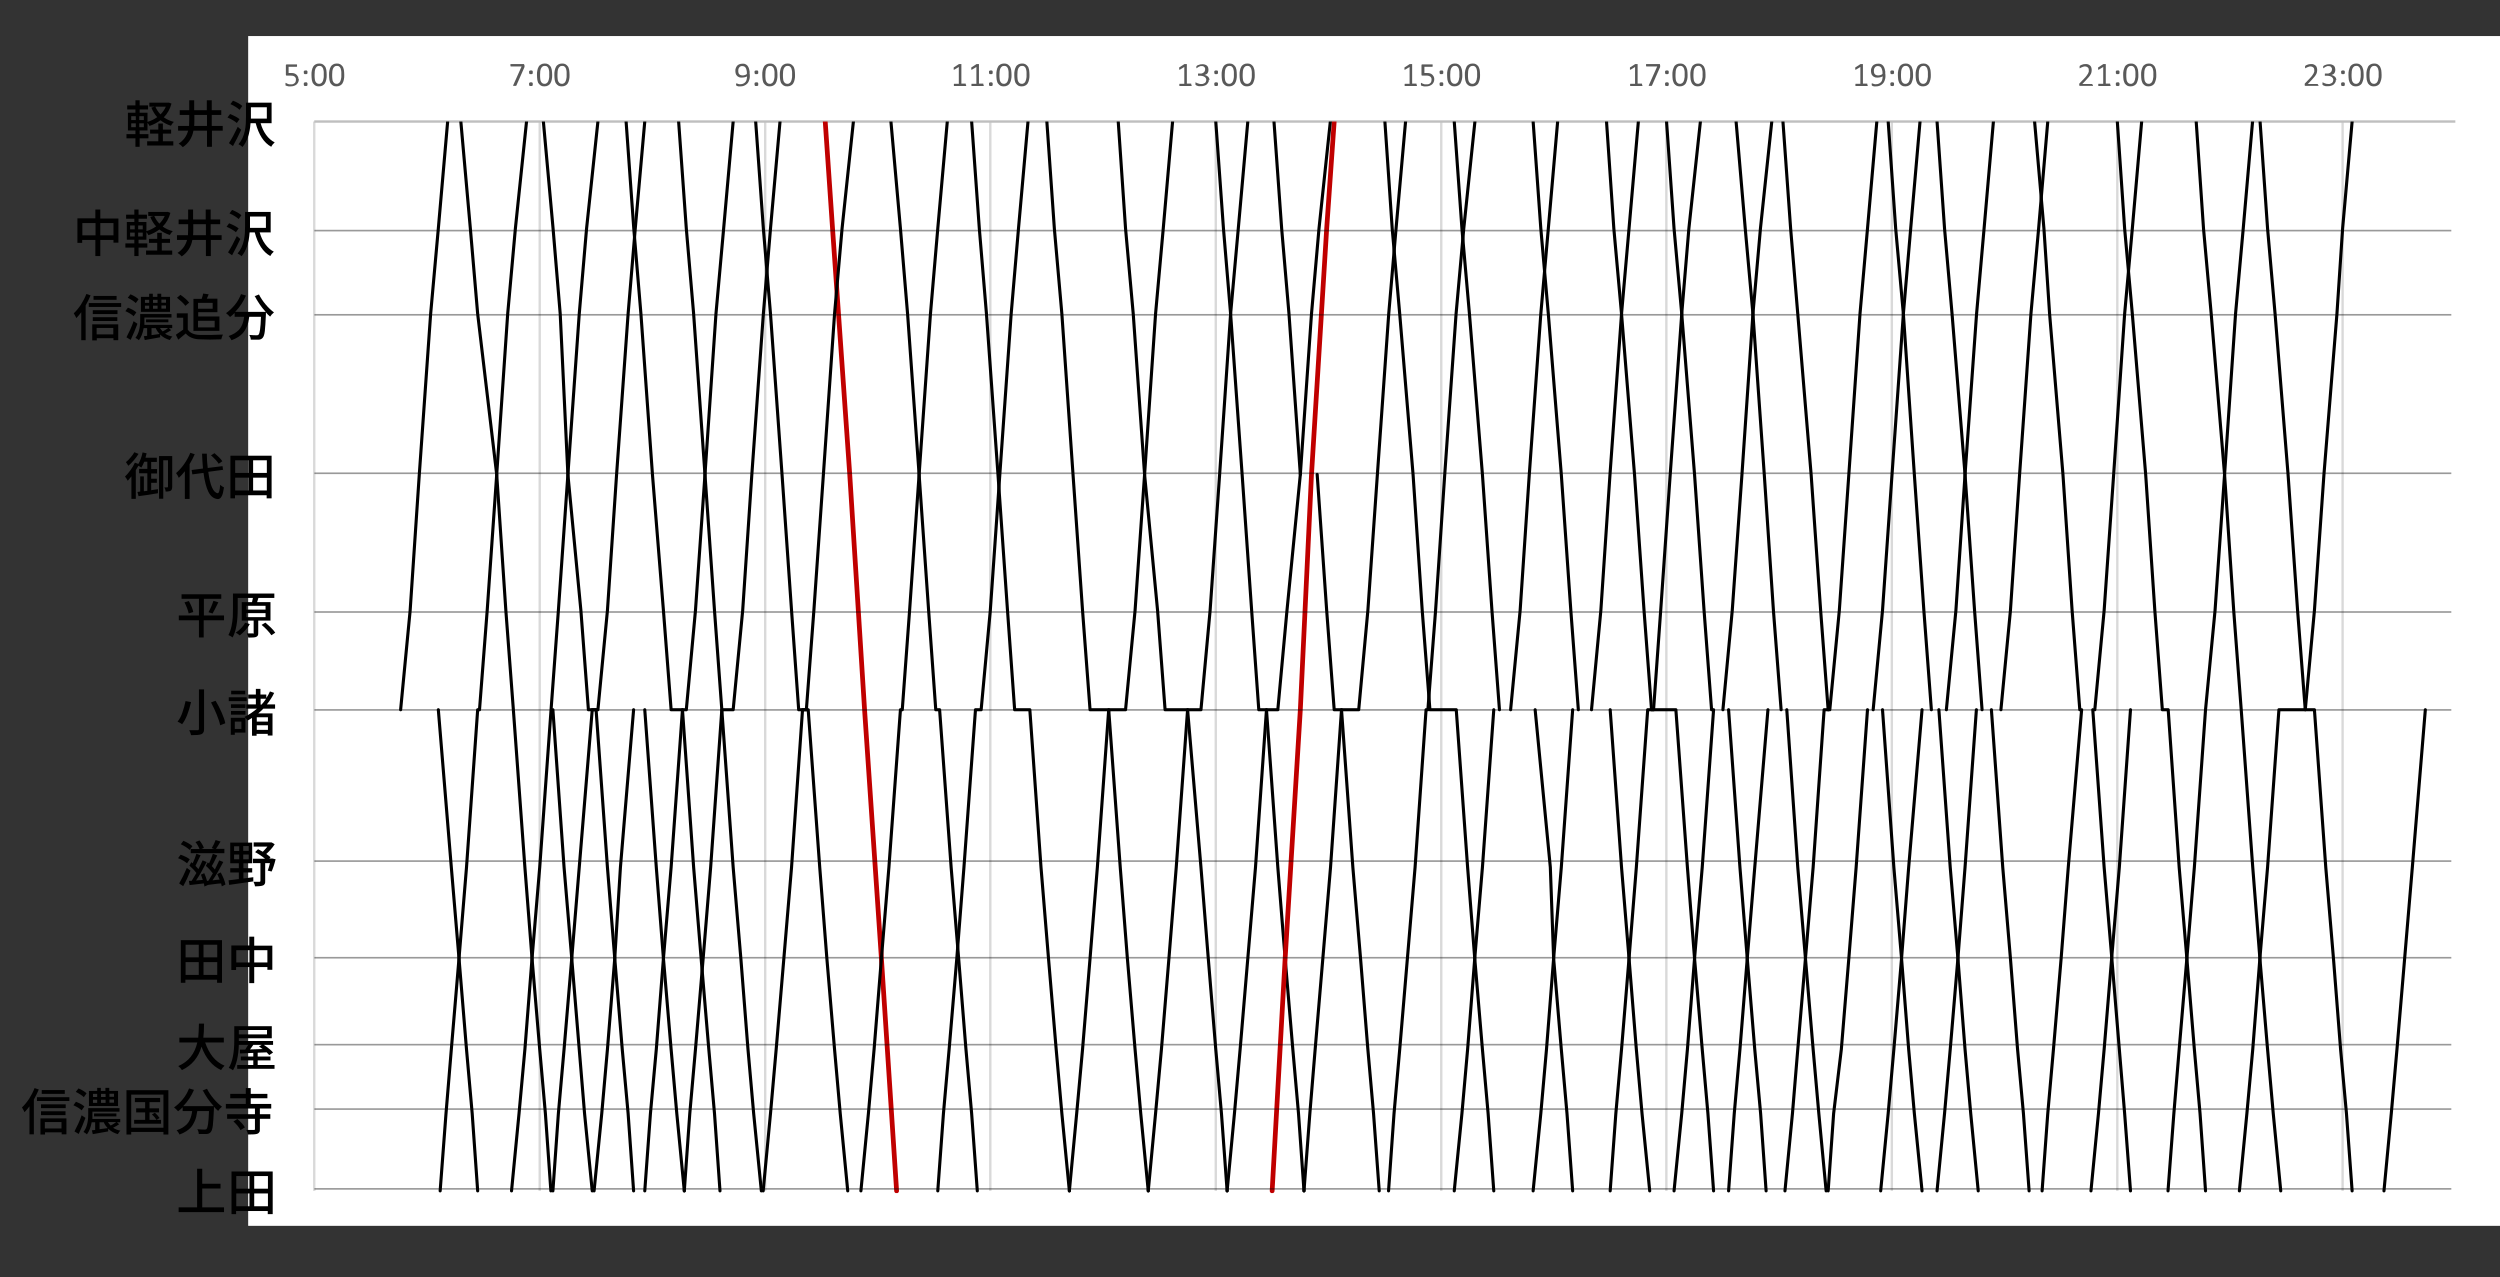 <?xml version="1.0" encoding="UTF-8"?><svg id="a" xmlns="http://www.w3.org/2000/svg" xmlns:xlink="http://www.w3.org/1999/xlink" viewBox="0 0 1366 698"><rect x="0" y="0" width="1366" height="698" fill="#333333" stroke="none"/><defs><style>.e{stroke:#bfbfbf;}.e,.f{stroke-width:1.3px;}.e,.f,.g,.h,.i,.j{fill:none;}.e,.f,.i,.j{stroke-linejoin:round;}.f{stroke:#d9d9d9;}.k,.g,.l,.m{stroke-width:0px;}.n{clip-path:url(#d);}.o{clip-path:url(#b);}.h{opacity:.4;stroke-miterlimit:8;stroke-width:.9px;}.h,.j{stroke:#000;}.l{fill:#fff;}.m{fill:#595959;}.p{clip-path:url(#c);}.i{stroke:#c00000;stroke-width:2.6px;}.i,.j{stroke-linecap:round;}.j{stroke-width:1.7px;}</style><clipPath id="b"><rect class="g" x="-179" y="-95" width="1678" height="1186.6"/></clipPath><clipPath id="c"><rect class="g" x="-179" y="-95" width="1678" height="1186.6"/></clipPath><clipPath id="d"><rect class="g" x="171.7" y="66.4" width="1171.2" height="585.5"/></clipPath></defs><g class="o"><g class="p"><rect class="l" x="135.6" y="19.7" width="1242.1" height="650.1"/><path class="f" d="m1280,66.4v584.3m-123.1-584.3v584.3m-123.2-584.3v584.3m-123.2-584.3v584.3m-123-584.3v584.3m-123.2-584.3v584.3m-123.2-584.3v584.3M418.1,66.4v584.3M294.9,66.4v584.3M171.7,66.4v584.3"/><line class="e" x1="171.7" y1="66.4" x2="1341.6" y2="66.4"/><g class="n"><polyline class="j" points="239.5 387.8 246.6 473.9 250.8 523.7 254.9 573.4 258 608.4 261 650.7"/><polyline class="j" points="251.8 66.4 257 124.9 261 171.5 271.4 259.3 276.4 333.6 280.5 387.8 286.8 473.9 290.7 523.7 294.9 573.4 298 608.4 301 650.7"/><polyline class="j" points="302.1 387.8 308.2 473.9 312.4 523.7 316.5 573.4 319.4 608.4 323.6 650.7"/><polyline class="j" points="296.9 66.4 302.2 124.9 306.1 171.5 310.3 259.3 317.4 333.6 321.5 387.8 325.7 387.8 331.9 473.9 335.9 523.7 340 573.4 343.2 608.4 346.2 650.7"/><polyline class="j" points="352.3 387.8 358.6 473.9 362.5 523.7 366.7 573.4 369.8 608.4 373.9 650.7"/><polyline class="j" points="342.1 66.4 346.3 124.9 350.2 171.5 356.5 259.3 362.5 333.6 366.7 387.8 372.9 387.8 379 473.9 383.1 523.7 387.3 573.4 390.4 608.4 393.4 650.7"/><polyline class="j" points="370.8 66.4 375 124.9 379 171.5 385.2 259.3 390.4 333.6 394.4 387.8 400.6 473.9 404.8 523.7 408.7 573.4 411.8 608.4 416 650.7"/><polyline class="j" points="412.9 66.4 417.1 124.9 421 171.5 427.3 259.3 432.5 333.6 436.4 387.8 441.6 387.8 447.9 473.9 451.8 523.7 456 573.4 459.1 608.4 463.2 650.7"/><polyline class="j" points="486.8 66.4 492 124.9 495.9 171.5 502.2 259.3 507.4 333.6 511.3 387.8 513.4 387.8 519.7 473.9 523.8 523.7 527.8 573.4 530.9 608.4 534 650.7"/><polyline class="j" points="530.9 66.4 535.1 124.9 539 171.5 545.3 259.3 550.5 333.6 554.4 387.8 562.7 387.8 568.8 473.9 572.9 523.7 577.1 573.4 580.2 608.4 584.3 650.7"/><polyline class="j" points="572 66.4 576.1 124.9 580.2 171.5 586.3 259.3 591.5 333.6 595.6 387.8 605.8 387.8 612.1 473.9 616 523.7 620.2 573.4 623.3 608.4 627.4 650.7"/><polyline class="j" points="611 66.4 615 124.9 619.2 171.5 625.4 259.3 632.5 333.6 636.6 387.8 648.9 387.8 656.2 473.9 660.2 523.7 664.3 573.4 667.4 608.4 670.5 650.7"/><polyline class="j" points="664.3 66.4 668.5 124.9 672.4 171.5 678.7 259.3 683.9 333.6 687.8 387.8 692 387.8 698.2 473.9 702.2 523.7 706.4 573.4 709.5 608.4 712.5 650.7"/><polyline class="j" points="696.1 66.4 700.3 124.9 704.3 171.5 710.5 259.2"/><polyline class="j" points="756.7 66.4 760.7 124.9 764.8 171.5 772.1 259.3 777.1 333.6 781.3 387.8 795.7 387.8 801.9 473.9 805.8 523.7 810 573.4 813.1 608.4 816.2 650.7"/><polyline class="j" points="794.6 66.4 798.8 124.9 802.9 171.5 810 259.3 815.2 333.6 819.3 387.8"/><polyline class="j" points="838.8 387.8 847.1 473.9 848.9 523.7 853.1 573.4 856.2 608.4 859.3 650.7"/><polyline class="j" points="837.7 66.4 841.9 124.9 846 171.5 853.1 259.3 858.3 333.6 862.4 387.8"/><polyline class="j" points="879.8 387.8 886 473.9 890.1 523.7 894.1 573.4 897.2 608.4 901.4 650.7"/><polyline class="j" points="877.8 66.4 881.8 124.9 886 171.5 893.1 259.3 898.3 333.6 902.4 387.8 915.7 387.8 922 473.9 925.9 523.7 930.1 573.4 933.2 608.4 936.3 650.7"/><polyline class="j" points="910.6 66.4 914.7 124.9 918.9 171.5 925.9 259.3 931.1 333.6 935.2 387.8"/><polyline class="j" points="944.5 387.8 950.7 473.9 954.7 523.7 958.8 573.4 962 608.4 965 650.7"/><polyline class="j" points="948.6 66.4 953.6 124.9 957.8 171.5 964 259.3 969 333.6 973.2 387.8"/><polyline class="j" points="976.3 387.8 982.3 473.9 986.5 523.7 990.7 573.4 993.8 608.4 997.8 650.7"/><polyline class="j" points="974.2 66.4 978.4 124.9 982.3 171.5 989.6 259.3 994.8 333.6 998.9 387.8"/><polyline class="j" points="1028.6 387.8 1034.8 473.9 1039 523.7 1042.9 573.4 1046 608.4 1050.2 650.7"/><polyline class="j" points="1031.7 66.4 1035.8 124.9 1040 171.5 1046 259.3 1051.2 333.6 1055.3 387.8"/><polyline class="j" points="1059.4 387.8 1065.6 473.9 1069.8 523.7 1073.7 573.4 1076.8 608.4 1080.9 650.7"/><polyline class="j" points="1058.4 66.4 1062.5 124.9 1066.6 171.5 1073.7 259.3 1078.9 333.6 1083 387.8"/><polyline class="j" points="1088.1 387.8 1094.3 473.9 1098.5 523.7 1102.4 573.4 1105.6 608.4 1108.7 650.7"/><polyline class="j" points="1111.7 66.4 1116.8 124.9 1119.9 171.5 1127.2 259.3 1132.2 333.6 1136.4 387.8"/><polyline class="j" points="1143.5 387.8 1149.7 473.9 1153.9 523.7 1158 573.4 1160.9 608.4 1164.1 650.7"/><polyline class="j" points="1156.9 66.4 1160.9 124.9 1165.1 171.5 1172.4 259.3 1177.4 333.6 1181.5 387.8 1184.7 387.8 1190.7 473.9 1194.9 523.7 1199 573.4 1202.1 608.4 1205.1 650.7"/><polyline class="j" points="1200 66.4 1204 124.9 1208.2 171.5 1215.5 259.3 1220.5 333.6 1224.6 387.8 1230.9 473.9 1234.8 523.7 1239 573.4 1242.1 608.4 1246.2 650.7"/><polyline class="i" points="450.9 66.4 454.9 124.9 464.3 259.3 472.4 387.8 481.6 523.7 489.9 650.7"/><polyline class="i" points="729 66.4 724.9 124.9 716.6 259.3 710.5 387.8 702.2 523.7 695.1 650.7"/><polyline class="j" points="1234.9 66.4 1239 124.9 1243.1 171.5 1250.2 259.3 1255.4 333.6 1259.6 387.8 1264.6 387.8 1270.8 473.9 1275 523.7 1278.9 573.4 1282.1 608.4 1285.2 650.7"/><polyline class="j" points="218.9 387.8 224.1 333.6 229.1 259.3 235.3 171.5 239.5 124.9 244.6 66.4"/><polyline class="j" points="240.5 650.7 243.7 608.4 246.6 573.4 250.8 523.7 254.9 473.9 261 387.8 262 387.8 266.2 333.6 271.4 259.3 277.4 171.5 281.6 124.9 287.7 66.4"/><polyline class="j" points="279.5 650.7 283.6 608.4 286.8 573.4 290.7 523.7 294.9 473.9 301.1 387.8 305.1 333.6 310.3 259.3 316.5 171.5 320.5 124.9 326.7 66.4"/><polyline class="j" points="302.1 650.7 305.1 608.4 308.2 573.4 312.4 523.7 316.5 473.9 323.6 387.8 326.7 387.8 331.9 333.6 336.9 259.3 343.2 171.5 347.1 124.9 352.3 66.4"/><polyline class="j" points="324.6 650.7 328.8 608.4 331.9 573.4 335.9 523.7 339 473.9 346.2 387.8"/><polyline class="j" points="352.3 650.7 355.4 608.4 358.6 573.4 362.5 523.7 366.7 473.9 372.9 387.8 375 387.8 380 333.6 385.2 259.3 391.2 171.5 395.4 124.9 400.6 66.4"/><polyline class="j" points="373.9 650.7 376.9 608.4 380 573.4 384.2 523.7 388.3 473.9 394.4 387.8 400.6 387.8 405.8 333.6 410.8 259.3 417.1 171.5 421 124.9 426.2 66.4"/><polyline class="j" points="417 650.7 421 608.4 424.1 573.4 428.3 523.7 432.5 473.9 438.5 387.8 440.6 387.8 444.7 333.6 449.9 259.3 456 171.5 460.1 124.9 466.3 66.4"/><polyline class="j" points="470.4 650.7 474.5 608.4 477.6 573.4 481.6 523.7 485.7 473.9 492 387.8 493 387.8 497 333.6 502.2 259.3 508.4 171.5 512.4 124.9 517.6 66.4"/><polyline class="j" points="512.4 650.7 515.5 608.4 518.6 573.4 522.8 523.7 526.7 473.9 533 387.8 536.1 387.8 541.1 333.6 546.3 259.3 552.5 171.5 556.5 124.9 561.7 66.4"/><polyline class="j" points="584.3 650.7 588.3 608.4 591.5 573.4 595.6 523.7 599.6 473.9 605.8 387.8 615 387.8 620.2 333.6 625.4 259.3 631.4 171.5 635.6 124.9 640.7 66.4"/><polyline class="j" points="627.4 650.7 631.4 608.4 634.6 573.4 638.7 523.7 642.7 473.9 648.9 387.8 656.2 387.8 661.2 333.6 666.4 259.3 672.4 171.5 676.6 124.9 681.8 66.4"/><polyline class="j" points="670.5 650.7 674.5 608.4 677.6 573.4 681.8 523.7 686 473.9 692 387.8 698.2 387.8 703.2 333.6 710.5 259.3 716.6 171.5 720.7 124.9 726.9 66.4"/><polyline class="j" points="712.5 650.7 715.7 608.4 718.6 573.4 722.8 523.7 727 473.9 733 387.8 742.4 387.8 747.4 333.6 752.6 259.3 758.8 171.5 762.8 124.9 768 66.4"/><polyline class="j" points="758.7 650.7 761.7 608.4 764.8 573.4 769 523.7 773.2 473.9 779.2 387.8 780.2 387.8 784.4 333.6 789.4 259.3 795.6 171.5 799.8 124.9 805.9 66.4"/><polyline class="j" points="794.6 650.7 798.8 608.4 801.9 573.4 805.8 523.7 810 473.9 816.2 387.8"/><polyline class="j" points="825.4 387.8 830.6 333.6 835.6 259.3 841.9 171.5 846 124.9 851.1 66.4"/><polyline class="j" points="837.7 650.7 841.9 608.4 845 573.4 848.9 523.7 853.1 473.9 859.3 387.8"/><polyline class="j" points="869.6 387.8 874.7 333.6 879.7 259.3 886 171.5 890.1 124.9 895.2 66.4"/><polyline class="j" points="879.8 650.7 882.9 608.4 886 573.4 890.1 523.7 894.1 473.9 900.3 387.8 903.5 387.8 907.4 333.6 912.6 259.3 918.9 171.5 922.8 124.9 929.1 66.4"/><polyline class="j" points="914.7 650.7 918.9 608.4 922 573.4 925.9 523.7 930.1 473.9 936.3 387.8"/><polyline class="j" points="941.4 387.8 946.5 333.6 951.8 259.3 957.8 171.5 961.9 124.9 968.1 66.4"/><polyline class="j" points="944.5 650.7 947.6 608.4 950.7 573.4 954.7 523.7 958.8 473.9 966 387.8"/><polyline class="j" points="975.3 650.7 979.4 608.4 982.3 573.4 986.5 523.7 990.7 473.9 996.7 387.8 999.8 387.8 1005 333.6 1010.2 259.3 1016.3 171.5 1020.4 124.9 1025.5 66.4"/><polyline class="j" points="998.9 650.7 1001.9 608.4 1006.1 573.4 1010.2 523.7 1014.2 473.9 1020.4 387.8"/><polyline class="j" points="1023.5 387.8 1028.6 333.6 1033.8 259.3 1040 171.5 1044 124.9 1049.1 66.4"/><polyline class="j" points="1027.6 650.7 1031.7 608.4 1034.8 573.4 1039 523.7 1042.9 473.9 1050.2 387.8"/><polyline class="j" points="1063.5 387.8 1068.7 333.6 1073.7 259.3 1080 171.5 1084.1 124.9 1089.2 66.4"/><polyline class="j" points="1058.4 650.7 1062.5 608.4 1065.6 573.4 1069.8 523.7 1073.7 473.9 1079.9 387.8"/><polyline class="j" points="1093.3 387.8 1098.5 333.6 1103.5 259.3 1109.7 171.5 1113.9 124.9 1118.9 66.4"/><polyline class="j" points="1115.8 650.7 1118.9 608.4 1122 573.4 1126.2 523.7 1130.1 473.9 1137.4 387.8"/><polyline class="j" points="1144.6 387.8 1149.7 333.6 1154.9 259.3 1160.9 171.5 1165.1 124.9 1170.2 66.4"/><polyline class="j" points="1142.5 650.7 1146.6 608.4 1149.7 573.4 1153.8 523.7 1158 473.9 1164.1 387.8"/><polyline class="j" points="1184.6 650.7 1187.8 608.4 1190.7 573.4 1194.9 523.7 1199 473.9 1205.1 387.8 1210.3 333.6 1215.5 259.3 1221.5 171.5 1225.7 124.9 1230.8 66.4"/><polyline class="j" points="1223.6 650.7 1227.7 608.4 1230.9 573.4 1234.8 523.7 1239 473.9 1245.2 387.8 1259.6 387.8 1264.6 333.6 1269.8 259.3 1276.9 171.5 1280 124.9 1285.2 66.4"/><polyline class="j" points="1302.6 650.7 1306.6 608.4 1309.7 573.4 1313.9 523.7 1318.1 473.9 1325.2 387.8"/><polyline class="j" points="719.7 259.2 724.9 333.6 729 387.8 733 387.8 739.2 473.9 743.4 523.7 747.4 573.4 750.5 608.4 753.6 650.7"/></g><path class="m" d="m163.3,43.1c0,.6-.1,1.2-.3,1.7s-.5.9-.9,1.3-.9.6-1.4.8-1.2.3-1.8.3-.7,0-1.1,0c-.3,0-.6-.1-.9-.2-.3,0-.5-.2-.6-.2-.2,0-.3-.1-.3-.2,0,0,0,0,0-.1,0,0,0,0,0-.1s0-.1,0-.2,0-.2,0-.3,0-.2,0-.3,0-.2,0-.2c0,0,0,0,0-.1,0,0,0,0,.1,0,0,0,.2,0,.3.1s.3.2.5.3c.2,0,.5.2.8.3s.7.1,1.2.1.8,0,1.1-.1.6-.3.9-.5c.3-.2.5-.5.6-.8.1-.3.2-.7.2-1.2s0-.7-.2-1-.3-.5-.6-.7-.6-.3-1-.4c-.4,0-.8-.1-1.4-.1s-.7,0-1,0c-.3,0-.5,0-.8,0s-.3,0-.4-.1c0,0-.1-.2-.1-.5v-4.9c0-.2,0-.4.1-.5,0,0,.2-.1.4-.1h5.4s0,0,.1,0c0,0,0,0,.1.1,0,0,0,.1,0,.2,0,0,0,.2,0,.3,0,.2,0,.4,0,.5,0,.1-.1.2-.3.2h-4.3v3.4c.2,0,.4,0,.6,0,.2,0,.5,0,.8,0,.7,0,1.2,0,1.7.2s.9.4,1.2.7c.3.3.6.7.8,1.1.2.4.3.9.3,1.4Z"/><path class="m" d="m168,39.5c0,.2,0,.4,0,.5,0,.1,0,.2-.2.3,0,0-.2.1-.3.2-.1,0-.3,0-.5,0s-.4,0-.5,0c-.1,0-.2,0-.3-.2,0,0-.1-.2-.2-.3,0-.1,0-.3,0-.5s0-.4,0-.5c0-.1,0-.3.2-.3s.2-.1.3-.2c.1,0,.3,0,.5,0s.4,0,.5,0c.1,0,.2,0,.3.2s.1.2.2.3c0,.1,0,.3,0,.5Zm0,6.5c0,.2,0,.4,0,.5,0,.1,0,.2-.2.3,0,0-.2.1-.3.2-.1,0-.3,0-.5,0s-.4,0-.5,0c-.1,0-.2,0-.3-.2,0,0-.1-.2-.2-.3,0-.1,0-.3,0-.5s0-.4,0-.5c0-.1,0-.3.2-.3s.2-.1.3-.2c.1,0,.3,0,.5,0s.4,0,.5,0c.1,0,.2,0,.3.2s.1.2.2.3c0,.1,0,.3,0,.5Z"/><path class="m" d="m178.5,40.9c0,.9,0,1.8-.2,2.5-.1.8-.4,1.4-.7,2s-.8,1-1.3,1.3c-.5.3-1.2.5-2,.5s-1.4-.1-1.9-.4c-.5-.3-.9-.7-1.3-1.2s-.5-1.2-.7-1.9c-.1-.8-.2-1.7-.2-2.7s0-1.8.2-2.5c.1-.8.4-1.4.7-2,.3-.6.8-1,1.3-1.3.5-.3,1.2-.5,2-.5s1.4.1,1.9.4c.5.3.9.7,1.3,1.2s.5,1.2.7,1.9c.1.8.2,1.7.2,2.7Zm-1.6.1c0-.6,0-1.1,0-1.6,0-.5-.1-.9-.2-1.3,0-.4-.2-.7-.3-.9-.1-.3-.3-.5-.5-.7-.2-.2-.4-.3-.6-.4-.2,0-.5-.1-.8-.1-.5,0-1,.1-1.3.4-.3.2-.6.6-.8,1s-.3.9-.4,1.5c0,.6-.1,1.2-.1,1.9s0,1.7.1,2.3c0,.6.2,1.1.4,1.5.2.4.5.7.8.9.3.2.7.3,1.1.3s.7,0,.9-.2c.3-.1.5-.3.7-.5.2-.2.3-.5.5-.8.1-.3.2-.6.3-1s.1-.7.2-1.2c0-.4,0-.8,0-1.3Z"/><path class="m" d="m188.1,40.9c0,.9,0,1.8-.2,2.5-.1.8-.4,1.4-.7,2s-.8,1-1.3,1.3c-.5.3-1.2.5-2,.5s-1.4-.1-1.9-.4c-.5-.3-.9-.7-1.3-1.2s-.5-1.2-.7-1.9c-.1-.8-.2-1.7-.2-2.7s0-1.8.2-2.5c.1-.8.4-1.4.7-2,.3-.6.8-1,1.3-1.3.5-.3,1.2-.5,2-.5s1.4.1,1.9.4c.5.3.9.7,1.3,1.2s.5,1.2.7,1.9c.1.8.2,1.7.2,2.7Zm-1.6.1c0-.6,0-1.1,0-1.6,0-.5-.1-.9-.2-1.3,0-.4-.2-.7-.3-.9-.1-.3-.3-.5-.5-.7-.2-.2-.4-.3-.6-.4-.2,0-.5-.1-.8-.1-.5,0-1,.1-1.3.4-.3.2-.6.6-.8,1s-.3.9-.4,1.5c0,.6-.1,1.2-.1,1.9s0,1.7.1,2.3c0,.6.2,1.1.4,1.5.2.4.5.7.8.9.3.2.7.3,1.1.3s.7,0,.9-.2c.3-.1.5-.3.7-.5.2-.2.3-.5.5-.8.1-.3.2-.6.3-1s.1-.7.2-1.2c0-.4,0-.8,0-1.3Z"/><path class="m" d="m286.6,35.6c0,.1,0,.2,0,.3,0,0,0,.2,0,.3,0,0,0,.2,0,.2,0,0,0,.2,0,.2l-4.4,10c0,0,0,.1-.1.2s-.1,0-.2.1c0,0-.2,0-.3,0-.1,0-.2,0-.4,0s-.4,0-.5,0c-.1,0-.2,0-.3,0,0,0,0,0,0-.1,0,0,0-.1,0-.2l4.6-10.3h-5.8c-.1,0-.2,0-.3-.2,0-.1,0-.3,0-.5s0-.2,0-.3c0,0,0-.2,0-.2s0-.1.1-.1,0,0,.1,0h7c0,0,.2,0,.2,0s.1,0,.1.1c0,0,0,.1,0,.2,0,0,0,.2,0,.3Z"/><path class="m" d="m291.1,39.5c0,.2,0,.4,0,.5,0,.1,0,.2-.2.3,0,0-.2.1-.3.2-.1,0-.3,0-.5,0s-.4,0-.5,0c-.1,0-.2,0-.3-.2,0,0-.1-.2-.2-.3,0-.1,0-.3,0-.5s0-.4,0-.5c0-.1,0-.3.2-.3s.2-.1.3-.2c.1,0,.3,0,.5,0s.4,0,.5,0c.1,0,.2,0,.3.2s.1.2.2.3c0,.1,0,.3,0,.5Zm0,6.5c0,.2,0,.4,0,.5,0,.1,0,.2-.2.3,0,0-.2.1-.3.2-.1,0-.3,0-.5,0s-.4,0-.5,0c-.1,0-.2,0-.3-.2,0,0-.1-.2-.2-.3,0-.1,0-.3,0-.5s0-.4,0-.5c0-.1,0-.3.2-.3s.2-.1.3-.2c.1,0,.3,0,.5,0s.4,0,.5,0c.1,0,.2,0,.3.2s.1.2.2.3c0,.1,0,.3,0,.5Z"/><path class="m" d="m301.7,40.9c0,.9,0,1.8-.2,2.5-.1.8-.4,1.4-.7,2s-.8,1-1.3,1.3c-.5.3-1.2.5-2,.5s-1.4-.1-1.9-.4c-.5-.3-.9-.7-1.3-1.2s-.5-1.2-.7-1.9c-.1-.8-.2-1.7-.2-2.7s0-1.8.2-2.5c.1-.8.4-1.4.7-2,.3-.6.8-1,1.3-1.3.5-.3,1.2-.5,2-.5s1.4.1,1.9.4c.5.3.9.7,1.3,1.2s.5,1.2.7,1.9c.1.8.2,1.7.2,2.7Zm-1.6.1c0-.6,0-1.1,0-1.6,0-.5-.1-.9-.2-1.3,0-.4-.2-.7-.3-.9-.1-.3-.3-.5-.5-.7-.2-.2-.4-.3-.6-.4-.2,0-.5-.1-.8-.1-.5,0-1,.1-1.3.4-.3.2-.6.6-.8,1s-.3.9-.4,1.5c0,.6-.1,1.2-.1,1.9s0,1.7.1,2.3c0,.6.2,1.1.4,1.5.2.4.5.7.8.9.3.2.7.3,1.1.3s.7,0,.9-.2c.3-.1.5-.3.7-.5.2-.2.3-.5.5-.8.1-.3.2-.6.3-1s.1-.7.2-1.2c0-.4,0-.8,0-1.3Z"/><path class="m" d="m311.2,40.9c0,.9,0,1.8-.2,2.5-.1.8-.4,1.4-.7,2s-.8,1-1.3,1.3c-.5.3-1.2.5-2,.5s-1.4-.1-1.9-.4c-.5-.3-.9-.7-1.3-1.2s-.5-1.2-.7-1.9c-.1-.8-.2-1.7-.2-2.7s0-1.8.2-2.5c.1-.8.4-1.4.7-2,.3-.6.8-1,1.3-1.3.5-.3,1.2-.5,2-.5s1.4.1,1.9.4c.5.3.9.7,1.3,1.2s.5,1.2.7,1.9c.1.8.2,1.7.2,2.7Zm-1.6.1c0-.6,0-1.1,0-1.6,0-.5-.1-.9-.2-1.3,0-.4-.2-.7-.3-.9-.1-.3-.3-.5-.5-.7-.2-.2-.4-.3-.6-.4-.2,0-.5-.1-.8-.1-.5,0-1,.1-1.3.4-.3.2-.6.6-.8,1s-.3.9-.4,1.5c0,.6-.1,1.2-.1,1.9s0,1.7.1,2.3c0,.6.2,1.1.4,1.5.2.4.5.7.8.9.3.2.7.3,1.1.3s.7,0,.9-.2c.3-.1.5-.3.7-.5.2-.2.3-.5.5-.8.1-.3.2-.6.3-1s.1-.7.2-1.2c0-.4,0-.8,0-1.3Z"/><path class="m" d="m409.7,40.5c0,.5,0,1.1,0,1.6s-.2,1.1-.3,1.5c-.1.5-.4,1-.6,1.4s-.6.8-1,1.1-.8.6-1.4.8c-.5.2-1.1.3-1.8.3s-.5,0-.8,0-.5,0-.7-.1-.4-.1-.5-.2c-.1,0-.2-.1-.3-.2,0,0-.1-.1-.1-.2,0,0,0-.2,0-.4s0-.2,0-.3c0,0,0-.1,0-.2,0,0,0,0,0,0,0,0,0,0,.1,0s.2,0,.3,0c.1,0,.3,0,.5.2.2,0,.4.1.7.2.3,0,.5,0,.9,0,.6,0,1.1-.1,1.6-.4.4-.2.8-.5,1.1-.9.3-.4.5-.8.6-1.4.1-.5.2-1.1.2-1.6-.3.2-.7.4-1.2.5s-1,.2-1.6.2-1.2,0-1.7-.3c-.5-.2-.8-.4-1.1-.8-.3-.3-.5-.7-.6-1.1-.1-.4-.2-.9-.2-1.4s0-1,.2-1.5.4-.9.7-1.3c.3-.4.8-.7,1.3-.9.5-.2,1.1-.3,1.8-.3s1,0,1.3.2c.4.1.7.3,1,.6.3.2.5.5.7.9.2.3.4.7.5,1.2s.2.9.3,1.4c0,.5,0,1,0,1.6Zm-1.6-.2c0-.8,0-1.5-.2-2-.1-.5-.3-1-.5-1.3-.2-.3-.5-.6-.8-.7-.3-.1-.6-.2-1-.2s-.8,0-1,.2c-.3.1-.5.3-.7.6-.2.2-.3.5-.4.8s-.1.6-.1,1,0,.7.1,1c0,.3.2.6.4.8.2.2.4.4.7.5.3.1.6.2,1,.2s.9,0,1.4-.2c.4-.1.8-.3,1.1-.6Z"/><path class="m" d="m414.3,39.5c0,.2,0,.4,0,.5,0,.1,0,.2-.2.3,0,0-.2.1-.3.2-.1,0-.3,0-.5,0s-.4,0-.5,0c-.1,0-.2,0-.3-.2,0,0-.1-.2-.2-.3,0-.1,0-.3,0-.5s0-.4,0-.5c0-.1,0-.3.2-.3s.2-.1.3-.2c.1,0,.3,0,.5,0s.4,0,.5,0c.1,0,.2,0,.3.2s.1.2.2.3c0,.1,0,.3,0,.5Zm0,6.5c0,.2,0,.4,0,.5,0,.1,0,.2-.2.3,0,0-.2.1-.3.2-.1,0-.3,0-.5,0s-.4,0-.5,0c-.1,0-.2,0-.3-.2,0,0-.1-.2-.2-.3,0-.1,0-.3,0-.5s0-.4,0-.5c0-.1,0-.3.2-.3s.2-.1.3-.2c.1,0,.3,0,.5,0s.4,0,.5,0c.1,0,.2,0,.3.2s.1.2.2.3c0,.1,0,.3,0,.5Z"/><path class="m" d="m424.8,40.9c0,.9,0,1.8-.2,2.5-.1.8-.4,1.4-.7,2s-.8,1-1.3,1.3c-.5.3-1.2.5-2,.5s-1.4-.1-1.9-.4c-.5-.3-.9-.7-1.3-1.2s-.5-1.2-.7-1.9c-.1-.8-.2-1.7-.2-2.7s0-1.8.2-2.5c.1-.8.4-1.4.7-2,.3-.6.8-1,1.3-1.3.5-.3,1.2-.5,2-.5s1.4.1,1.9.4c.5.3.9.7,1.3,1.2s.5,1.2.7,1.9c.1.8.2,1.7.2,2.7Zm-1.6.1c0-.6,0-1.1,0-1.6,0-.5-.1-.9-.2-1.3,0-.4-.2-.7-.3-.9-.1-.3-.3-.5-.5-.7-.2-.2-.4-.3-.6-.4-.2,0-.5-.1-.8-.1-.5,0-1,.1-1.3.4-.3.2-.6.6-.8,1s-.3.9-.4,1.5c0,.6-.1,1.2-.1,1.9s0,1.7.1,2.3c0,.6.2,1.1.4,1.5.2.4.5.7.8.9.3.2.7.3,1.1.3s.7,0,.9-.2c.3-.1.5-.3.7-.5.2-.2.3-.5.5-.8.1-.3.2-.6.3-1s.1-.7.2-1.2c0-.4,0-.8,0-1.3Z"/><path class="m" d="m434.4,40.9c0,.9,0,1.8-.2,2.5-.1.8-.4,1.4-.7,2s-.8,1-1.3,1.3c-.5.3-1.2.5-2,.5s-1.4-.1-1.9-.4c-.5-.3-.9-.7-1.3-1.2s-.5-1.2-.7-1.9c-.1-.8-.2-1.7-.2-2.7s0-1.8.2-2.5c.1-.8.4-1.4.7-2,.3-.6.8-1,1.3-1.3.5-.3,1.2-.5,2-.5s1.4.1,1.9.4c.5.3.9.7,1.3,1.2s.5,1.2.7,1.9c.1.8.2,1.7.2,2.7Zm-1.6.1c0-.6,0-1.1,0-1.6,0-.5-.1-.9-.2-1.3,0-.4-.2-.7-.3-.9-.1-.3-.3-.5-.5-.7-.2-.2-.4-.3-.6-.4-.2,0-.5-.1-.8-.1-.5,0-1,.1-1.3.4-.3.2-.6.6-.8,1s-.3.9-.4,1.5c0,.6-.1,1.2-.1,1.9s0,1.7.1,2.3c0,.6.2,1.1.4,1.5.2.4.5.7.8.9.3.2.7.3,1.1.3s.7,0,.9-.2c.3-.1.5-.3.7-.5.2-.2.3-.5.5-.8.1-.3.2-.6.3-1s.1-.7.2-1.2c0-.4,0-.8,0-1.3Z"/><path class="m" d="m527.9,46.4c0,.1,0,.2,0,.3s0,.1,0,.2c0,0,0,0-.1.1,0,0,0,0-.1,0h-6.3s0,0-.1,0c0,0,0,0-.1-.1,0,0,0-.1,0-.2s0-.2,0-.3,0-.2,0-.3,0-.1,0-.2c0,0,0,0,.1-.1s0,0,.1,0h2.5v-9.2l-2.3,1.4c-.1,0-.2,0-.3.1,0,0-.1,0-.2,0,0,0,0-.1,0-.2,0,0,0-.2,0-.4s0-.2,0-.3c0,0,0-.1,0-.2,0,0,0,0,0-.1,0,0,0,0,.1-.1l2.8-1.8s0,0,0,0c0,0,0,0,.1,0,0,0,.1,0,.2,0,0,0,.2,0,.3,0s.3,0,.4,0c0,0,.2,0,.2,0,0,0,0,0,.1,0s0,0,0,.1v10.6h2.2s0,0,.1,0c0,0,0,0,.1.1,0,0,0,.1,0,.2,0,0,0,.2,0,.3Z"/><path class="m" d="m537.5,46.4c0,.1,0,.2,0,.3s0,.1,0,.2c0,0,0,0-.1.1,0,0,0,0-.1,0h-6.3s0,0-.1,0c0,0,0,0-.1-.1,0,0,0-.1,0-.2s0-.2,0-.3,0-.2,0-.3,0-.1,0-.2c0,0,0,0,.1-.1s0,0,.1,0h2.5v-9.2l-2.3,1.4c-.1,0-.2,0-.3.1,0,0-.1,0-.2,0,0,0,0-.1,0-.2,0,0,0-.2,0-.4s0-.2,0-.3c0,0,0-.1,0-.2,0,0,0,0,0-.1,0,0,0,0,.1-.1l2.8-1.8s0,0,0,0c0,0,0,0,.1,0,0,0,.1,0,.2,0,0,0,.2,0,.3,0s.3,0,.4,0c0,0,.2,0,.2,0,0,0,0,0,.1,0s0,0,0,.1v10.6h2.2s0,0,.1,0c0,0,0,0,.1.1,0,0,0,.1,0,.2,0,0,0,.2,0,.3Z"/><path class="m" d="m542.4,39.5c0,.2,0,.4,0,.5,0,.1,0,.2-.2.3,0,0-.2.1-.3.2-.1,0-.3,0-.5,0s-.4,0-.5,0c-.1,0-.2,0-.3-.2,0,0-.1-.2-.2-.3,0-.1,0-.3,0-.5s0-.4,0-.5c0-.1,0-.3.2-.3s.2-.1.3-.2c.1,0,.3,0,.5,0s.4,0,.5,0c.1,0,.2,0,.3.2s.1.2.2.3c0,.1,0,.3,0,.5Zm0,6.5c0,.2,0,.4,0,.5,0,.1,0,.2-.2.3,0,0-.2.1-.3.2-.1,0-.3,0-.5,0s-.4,0-.5,0c-.1,0-.2,0-.3-.2,0,0-.1-.2-.2-.3,0-.1,0-.3,0-.5s0-.4,0-.5c0-.1,0-.3.2-.3s.2-.1.3-.2c.1,0,.3,0,.5,0s.4,0,.5,0c.1,0,.2,0,.3.2s.1.2.2.3c0,.1,0,.3,0,.5Z"/><path class="m" d="m552.7,40.9c0,.9,0,1.8-.2,2.5-.1.8-.4,1.4-.7,2s-.8,1-1.3,1.3c-.5.3-1.2.5-2,.5s-1.4-.1-1.9-.4c-.5-.3-.9-.7-1.3-1.2s-.5-1.2-.7-1.9c-.1-.8-.2-1.7-.2-2.7s0-1.8.2-2.5c.1-.8.4-1.4.7-2,.3-.6.8-1,1.3-1.3.5-.3,1.2-.5,2-.5s1.4.1,1.9.4c.5.3.9.7,1.3,1.2s.5,1.2.7,1.9c.1.8.2,1.7.2,2.7Zm-1.6.1c0-.6,0-1.1,0-1.6,0-.5-.1-.9-.2-1.3,0-.4-.2-.7-.3-.9-.1-.3-.3-.5-.5-.7-.2-.2-.4-.3-.6-.4-.2,0-.5-.1-.8-.1-.5,0-1,.1-1.3.4-.3.2-.6.6-.8,1s-.3.9-.4,1.5c0,.6-.1,1.2-.1,1.9s0,1.7.1,2.3c0,.6.2,1.1.4,1.5.2.4.5.7.8.9.3.2.7.3,1.1.3s.7,0,.9-.2c.3-.1.5-.3.7-.5.2-.2.3-.5.5-.8.1-.3.2-.6.3-1s.1-.7.2-1.2c0-.4,0-.8,0-1.3Z"/><path class="m" d="m562.5,40.9c0,.9,0,1.8-.2,2.5-.1.8-.4,1.4-.7,2s-.8,1-1.3,1.3c-.5.3-1.2.5-2,.5s-1.4-.1-1.9-.4c-.5-.3-.9-.7-1.3-1.2s-.5-1.2-.7-1.9c-.1-.8-.2-1.7-.2-2.7s0-1.8.2-2.5c.1-.8.4-1.4.7-2,.3-.6.8-1,1.3-1.3.5-.3,1.2-.5,2-.5s1.4.1,1.9.4c.5.3.9.7,1.3,1.2s.5,1.2.7,1.9c.1.8.2,1.7.2,2.7Zm-1.6.1c0-.6,0-1.1,0-1.6,0-.5-.1-.9-.2-1.3,0-.4-.2-.7-.3-.9-.1-.3-.3-.5-.5-.7-.2-.2-.4-.3-.6-.4-.2,0-.5-.1-.8-.1-.5,0-1,.1-1.3.4-.3.2-.6.6-.8,1s-.3.9-.4,1.5c0,.6-.1,1.2-.1,1.9s0,1.7.1,2.3c0,.6.2,1.1.4,1.5.2.4.5.7.8.9.3.2.7.3,1.1.3s.7,0,.9-.2c.3-.1.5-.3.7-.5.2-.2.3-.5.5-.8.1-.3.2-.6.3-1s.1-.7.2-1.2c0-.4,0-.8,0-1.3Z"/><path class="m" d="m651.1,46.4c0,.1,0,.2,0,.3s0,.1,0,.2c0,0,0,0-.1.1,0,0,0,0-.1,0h-6.3s0,0-.1,0c0,0,0,0-.1-.1,0,0,0-.1,0-.2s0-.2,0-.3,0-.2,0-.3,0-.1,0-.2c0,0,0,0,.1-.1s0,0,.1,0h2.5v-9.2l-2.3,1.4c-.1,0-.2,0-.3.1,0,0-.1,0-.2,0,0,0,0-.1,0-.2,0,0,0-.2,0-.4s0-.2,0-.3c0,0,0-.1,0-.2,0,0,0,0,0-.1,0,0,0,0,.1-.1l2.8-1.8s0,0,0,0c0,0,0,0,.1,0,0,0,.1,0,.2,0,0,0,.2,0,.3,0s.3,0,.4,0c0,0,.2,0,.2,0,0,0,0,0,.1,0s0,0,0,.1v10.6h2.2s0,0,.1,0c0,0,0,0,.1.1,0,0,0,.1,0,.2,0,0,0,.2,0,.3Z"/><path class="m" d="m660.5,43.5c0,.6,0,1.1-.3,1.5-.2.4-.5.8-.8,1.1-.4.3-.8.6-1.3.7-.5.2-1.1.3-1.8.3s-.8,0-1.1,0c-.4,0-.7-.1-.9-.2-.3,0-.5-.2-.7-.3s-.3-.2-.3-.2c0,0,0,0-.1-.1,0,0,0,0,0-.2,0,0,0-.1,0-.2,0,0,0-.2,0-.3,0-.2,0-.4,0-.5,0,0,.1-.1.2-.1s.2,0,.3.2.4.2.7.3c.3.1.6.2.9.3s.8.1,1.2.1.8,0,1.1-.2c.3-.1.6-.3.8-.4.2-.2.4-.4.5-.7.1-.3.2-.6.2-.9s0-.7-.2-.9c-.1-.3-.3-.5-.6-.7-.3-.2-.6-.4-1-.5-.4-.1-.8-.2-1.3-.2h-1.2c0,0-.1,0-.1,0s0,0-.1-.1c0,0,0-.1,0-.2s0-.2,0-.3,0-.2,0-.3c0,0,0-.1,0-.2s0,0,.1-.1c0,0,0,0,.1,0h1.1c.4,0,.8,0,1.1-.2.3-.1.6-.3.8-.5.2-.2.4-.4.5-.7s.2-.6.2-.9,0-.5-.1-.7c0-.2-.2-.4-.4-.6s-.4-.3-.6-.4-.5-.1-.9-.1-.7,0-1,.2c-.3.1-.6.2-.8.4-.2.1-.4.2-.6.4-.2.1-.3.2-.3.2s0,0-.1,0,0,0,0,0,0-.1,0-.2c0,0,0-.2,0-.3s0-.2,0-.2c0,0,0-.1,0-.2,0,0,0-.1,0-.1,0,0,0,0,.1-.2,0,0,.2-.1.4-.3s.4-.2.7-.3c.3-.1.6-.2.9-.3.3,0,.7-.1,1.1-.1s1.1,0,1.5.2.8.3,1.1.6c.3.3.5.6.6.9.1.4.2.8.2,1.2s0,.7-.1,1.1-.2.6-.4.9c-.2.3-.4.5-.7.6-.3.2-.6.3-1,.4h0c.4,0,.8.2,1.1.3.3.2.6.4.9.6.2.2.4.5.6.9.1.3.2.7.2,1.1Z"/><path class="m" d="m665.5,39.5c0,.2,0,.4,0,.5,0,.1,0,.2-.2.3,0,0-.2.1-.3.2-.1,0-.3,0-.5,0s-.4,0-.5,0c-.1,0-.2,0-.3-.2,0,0-.1-.2-.2-.3,0-.1,0-.3,0-.5s0-.4,0-.5c0-.1,0-.3.2-.3s.2-.1.3-.2c.1,0,.3,0,.5,0s.4,0,.5,0c.1,0,.2,0,.3.2s.1.2.2.3c0,.1,0,.3,0,.5Zm0,6.5c0,.2,0,.4,0,.5,0,.1,0,.2-.2.3,0,0-.2.1-.3.2-.1,0-.3,0-.5,0s-.4,0-.5,0c-.1,0-.2,0-.3-.2,0,0-.1-.2-.2-.3,0-.1,0-.3,0-.5s0-.4,0-.5c0-.1,0-.3.2-.3s.2-.1.3-.2c.1,0,.3,0,.5,0s.4,0,.5,0c.1,0,.2,0,.3.2s.1.2.2.3c0,.1,0,.3,0,.5Z"/><path class="m" d="m675.8,40.9c0,.9,0,1.8-.2,2.5-.1.8-.4,1.4-.7,2s-.8,1-1.3,1.3c-.5.3-1.2.5-2,.5s-1.4-.1-1.9-.4c-.5-.3-.9-.7-1.3-1.2s-.5-1.2-.7-1.9c-.1-.8-.2-1.7-.2-2.7s0-1.8.2-2.5c.1-.8.4-1.4.7-2,.3-.6.8-1,1.3-1.3.5-.3,1.2-.5,2-.5s1.4.1,1.9.4c.5.3.9.7,1.3,1.2s.5,1.2.7,1.9c.1.8.2,1.7.2,2.7Zm-1.6.1c0-.6,0-1.1,0-1.6,0-.5-.1-.9-.2-1.3,0-.4-.2-.7-.3-.9-.1-.3-.3-.5-.5-.7-.2-.2-.4-.3-.6-.4-.2,0-.5-.1-.8-.1-.5,0-1,.1-1.3.4-.3.2-.6.6-.8,1s-.3.9-.4,1.5c0,.6-.1,1.2-.1,1.9s0,1.7.1,2.3c0,.6.2,1.1.4,1.5.2.4.5.7.8.9.3.2.7.3,1.1.3s.7,0,.9-.2c.3-.1.5-.3.7-.5.2-.2.3-.5.5-.8.1-.3.2-.6.3-1s.1-.7.2-1.2c0-.4,0-.8,0-1.3Z"/><path class="m" d="m685.6,40.9c0,.9,0,1.8-.2,2.5s-.4,1.4-.7,2c-.3.6-.8,1-1.3,1.3-.5.3-1.2.5-2,.5s-1.4-.1-1.9-.4c-.5-.3-.9-.7-1.3-1.2s-.5-1.2-.7-1.9c-.1-.8-.2-1.7-.2-2.7s0-1.8.2-2.5c.1-.8.4-1.4.7-2,.3-.6.8-1,1.3-1.3.5-.3,1.2-.5,2-.5s1.4.1,1.9.4c.5.3.9.7,1.3,1.2.3.5.5,1.2.7,1.9.1.8.2,1.7.2,2.7Zm-1.6.1c0-.6,0-1.1,0-1.6,0-.5-.1-.9-.2-1.3,0-.4-.2-.7-.3-.9-.1-.3-.3-.5-.5-.7-.2-.2-.4-.3-.6-.4-.2,0-.5-.1-.8-.1-.5,0-1,.1-1.3.4-.3.2-.6.6-.8,1s-.3.9-.4,1.5c0,.6-.1,1.2-.1,1.9s0,1.7.1,2.3c0,.6.2,1.1.4,1.5.2.4.5.7.8.9.3.2.7.3,1.1.3s.7,0,.9-.2c.3-.1.5-.3.7-.5.2-.2.3-.5.5-.8.1-.3.2-.6.3-1s.1-.7.2-1.2c0-.4,0-.8,0-1.3Z"/><path class="m" d="m774.2,46.4c0,.1,0,.2,0,.3,0,0,0,.1,0,.2,0,0,0,0-.1.1,0,0,0,0-.1,0h-6.3s0,0-.1,0c0,0,0,0-.1-.1,0,0,0-.1,0-.2,0,0,0-.2,0-.3s0-.2,0-.3c0,0,0-.1,0-.2,0,0,0,0,.1-.1,0,0,0,0,.1,0h2.5v-9.2l-2.3,1.4c-.1,0-.2,0-.3.1,0,0-.1,0-.2,0,0,0,0-.1,0-.2s0-.2,0-.4,0-.2,0-.3c0,0,0-.1,0-.2,0,0,0,0,0-.1,0,0,0,0,.1-.1l2.8-1.8s0,0,0,0c0,0,0,0,.1,0,0,0,.1,0,.2,0,0,0,.2,0,.3,0s.3,0,.4,0,.2,0,.2,0c0,0,0,0,.1,0,0,0,0,0,0,.1v10.6h2.2s0,0,.1,0c0,0,0,0,.1.1,0,0,0,.1,0,.2s0,.2,0,.3Z"/><path class="m" d="m783.7,43.1c0,.6-.1,1.2-.3,1.7s-.5.9-.9,1.3c-.4.3-.9.6-1.4.8s-1.2.3-1.8.3-.7,0-1.1,0c-.3,0-.6-.1-.9-.2-.3,0-.5-.2-.6-.2-.2,0-.3-.1-.3-.2s0,0,0-.1c0,0,0,0,0-.1s0-.1,0-.2c0,0,0-.2,0-.3s0-.2,0-.3c0,0,0-.2,0-.2,0,0,0,0,0-.1,0,0,0,0,.1,0s.2,0,.3.1.3.2.5.3c.2,0,.5.2.8.3s.7.1,1.2.1.8,0,1.2-.1c.3,0,.6-.3.9-.5.3-.2.5-.5.6-.8.1-.3.2-.7.2-1.2s0-.7-.2-1c-.1-.3-.3-.5-.6-.7-.3-.2-.6-.3-1-.4s-.8-.1-1.4-.1-.7,0-1,0c-.3,0-.5,0-.8,0s-.3,0-.4-.1c0,0-.1-.2-.1-.5v-4.9c0-.2,0-.4.1-.5s.2-.1.4-.1h5.4s0,0,.1,0,0,0,.1.1c0,0,0,.1,0,.2,0,0,0,.2,0,.3,0,.2,0,.4,0,.5,0,.1-.1.2-.2.2h-4.3v3.4c.2,0,.4,0,.6,0,.2,0,.5,0,.8,0,.7,0,1.2,0,1.7.2s.9.4,1.2.7c.3.3.6.7.8,1.1.2.4.3.9.3,1.4Z"/><path class="m" d="m788.6,39.5c0,.2,0,.4,0,.5,0,.1,0,.2-.2.3,0,0-.2.1-.3.2-.1,0-.3,0-.5,0s-.4,0-.5,0c-.1,0-.2,0-.3-.2,0,0-.1-.2-.2-.3,0-.1,0-.3,0-.5s0-.4,0-.5c0-.1,0-.3.2-.3,0,0,.2-.1.3-.2.1,0,.3,0,.5,0s.4,0,.5,0,.2,0,.3.2.1.2.2.3c0,.1,0,.3,0,.5Zm0,6.5c0,.2,0,.4,0,.5,0,.1,0,.2-.2.3,0,0-.2.1-.3.2s-.3,0-.5,0-.4,0-.5,0c-.1,0-.2,0-.3-.2,0,0-.1-.2-.2-.3,0-.1,0-.3,0-.5s0-.4,0-.5c0-.1,0-.3.2-.3,0,0,.2-.1.3-.2.1,0,.3,0,.5,0s.4,0,.5,0,.2,0,.3.2.1.2.2.3c0,.1,0,.3,0,.5Z"/><path class="m" d="m799,40.9c0,.9,0,1.8-.2,2.5s-.4,1.4-.7,2c-.3.6-.8,1-1.3,1.3-.5.3-1.2.5-2,.5s-1.4-.1-1.9-.4c-.5-.3-.9-.7-1.3-1.2-.3-.5-.5-1.2-.7-1.9-.1-.8-.2-1.7-.2-2.7s0-1.8.2-2.5.4-1.4.7-2,.8-1,1.3-1.3c.5-.3,1.2-.5,2-.5s1.4.1,1.9.4c.5.3.9.7,1.3,1.2.3.5.5,1.2.7,1.9.1.8.2,1.7.2,2.7Zm-1.6.1c0-.6,0-1.1,0-1.6,0-.5-.1-.9-.2-1.3,0-.4-.2-.7-.3-.9-.1-.3-.3-.5-.5-.7-.2-.2-.4-.3-.6-.4s-.5-.1-.8-.1c-.5,0-1,.1-1.3.4-.3.2-.6.6-.8,1s-.3.9-.4,1.5c0,.6-.1,1.2-.1,1.9s0,1.7.1,2.3c0,.6.2,1.1.4,1.5.2.4.5.7.8.9.3.2.7.3,1.1.3s.7,0,.9-.2c.3-.1.5-.3.7-.5.2-.2.3-.5.5-.8.1-.3.2-.6.3-1,0-.4.1-.7.2-1.2,0-.4,0-.8,0-1.3Z"/><path class="m" d="m808.7,40.9c0,.9,0,1.8-.2,2.5s-.4,1.4-.7,2c-.3.6-.8,1-1.3,1.3-.5.3-1.2.5-2,.5s-1.4-.1-1.9-.4c-.5-.3-.9-.7-1.3-1.2-.3-.5-.5-1.2-.7-1.9-.1-.8-.2-1.7-.2-2.7s0-1.8.2-2.5.4-1.4.7-2,.8-1,1.3-1.3c.5-.3,1.2-.5,2-.5s1.4.1,1.9.4c.5.3.9.7,1.3,1.2.3.5.5,1.2.7,1.9.1.8.2,1.7.2,2.7Zm-1.6.1c0-.6,0-1.1,0-1.6,0-.5-.1-.9-.2-1.3,0-.4-.2-.7-.3-.9-.1-.3-.3-.5-.5-.7-.2-.2-.4-.3-.6-.4s-.5-.1-.8-.1c-.5,0-1,.1-1.3.4-.3.2-.6.6-.8,1s-.3.9-.4,1.5c0,.6-.1,1.2-.1,1.9s0,1.7.1,2.3c0,.6.2,1.1.4,1.5.2.4.5.7.8.9.3.2.7.3,1.1.3s.7,0,.9-.2c.3-.1.5-.3.7-.5.2-.2.3-.5.5-.8.1-.3.2-.6.3-1,0-.4.1-.7.2-1.2,0-.4,0-.8,0-1.3Z"/><path class="m" d="m897.4,46.4c0,.1,0,.2,0,.3,0,0,0,.1,0,.2,0,0,0,0-.1.1,0,0,0,0-.1,0h-6.3s0,0-.1,0c0,0,0,0-.1-.1,0,0,0-.1,0-.2,0,0,0-.2,0-.3s0-.2,0-.3c0,0,0-.1,0-.2,0,0,0,0,.1-.1,0,0,0,0,.1,0h2.5v-9.2l-2.3,1.4c-.1,0-.2,0-.3.1,0,0-.1,0-.2,0,0,0,0-.1,0-.2s0-.2,0-.4,0-.2,0-.3c0,0,0-.1,0-.2,0,0,0,0,0-.1,0,0,0,0,.1-.1l2.8-1.8s0,0,0,0c0,0,0,0,.1,0,0,0,.1,0,.2,0,0,0,.2,0,.3,0s.3,0,.4,0,.2,0,.2,0c0,0,0,0,.1,0,0,0,0,0,0,.1v10.6h2.2s0,0,.1,0c0,0,0,0,.1.1,0,0,0,.1,0,.2s0,.2,0,.3Z"/><path class="m" d="m907.1,35.6c0,.1,0,.2,0,.3,0,0,0,.2,0,.3s0,.2,0,.2,0,.2,0,.2l-4.4,10c0,0,0,.1-.1.2s-.1,0-.2.1c0,0-.2,0-.3,0-.1,0-.2,0-.4,0s-.4,0-.5,0-.2,0-.3,0c0,0,0,0,0-.1,0,0,0-.1,0-.2l4.6-10.3h-5.8c-.1,0-.2,0-.3-.2,0-.1,0-.3,0-.5s0-.2,0-.3c0,0,0-.2,0-.2,0,0,0-.1.1-.1,0,0,0,0,.2,0h7c0,0,.2,0,.2,0s.1,0,.1.1c0,0,0,.1,0,.2,0,0,0,.2,0,.3Z"/><path class="m" d="m911.8,39.5c0,.2,0,.4,0,.5,0,.1,0,.2-.2.3,0,0-.2.1-.3.2-.1,0-.3,0-.5,0s-.4,0-.5,0c-.1,0-.2,0-.3-.2,0,0-.1-.2-.2-.3,0-.1,0-.3,0-.5s0-.4,0-.5c0-.1,0-.3.2-.3,0,0,.2-.1.3-.2.1,0,.3,0,.5,0s.4,0,.5,0,.2,0,.3.2.1.2.2.3c0,.1,0,.3,0,.5Zm0,6.5c0,.2,0,.4,0,.5,0,.1,0,.2-.2.3,0,0-.2.1-.3.2s-.3,0-.5,0-.4,0-.5,0c-.1,0-.2,0-.3-.2,0,0-.1-.2-.2-.3,0-.1,0-.3,0-.5s0-.4,0-.5c0-.1,0-.3.2-.3,0,0,.2-.1.3-.2.1,0,.3,0,.5,0s.4,0,.5,0,.2,0,.3.2.1.2.2.3c0,.1,0,.3,0,.5Z"/><path class="m" d="m922.1,40.9c0,.9,0,1.8-.2,2.5s-.4,1.4-.7,2c-.3.6-.8,1-1.3,1.3-.5.3-1.2.5-2,.5s-1.4-.1-1.9-.4c-.5-.3-.9-.7-1.3-1.2-.3-.5-.5-1.2-.7-1.9-.1-.8-.2-1.7-.2-2.7s0-1.8.2-2.5.4-1.4.7-2,.8-1,1.3-1.3c.5-.3,1.2-.5,2-.5s1.4.1,1.9.4c.5.3.9.7,1.3,1.2.3.5.5,1.2.7,1.9.1.8.2,1.7.2,2.7Zm-1.6.1c0-.6,0-1.1,0-1.6,0-.5-.1-.9-.2-1.3,0-.4-.2-.7-.3-.9-.1-.3-.3-.5-.5-.7-.2-.2-.4-.3-.6-.4s-.5-.1-.8-.1c-.5,0-1,.1-1.3.4-.3.2-.6.6-.8,1s-.3.9-.4,1.5c0,.6-.1,1.2-.1,1.9s0,1.7.1,2.3c0,.6.2,1.1.4,1.5.2.4.5.7.8.9.3.2.7.3,1.1.3s.7,0,.9-.2c.3-.1.5-.3.7-.5.2-.2.3-.5.5-.8.1-.3.2-.6.3-1,0-.4.1-.7.2-1.2,0-.4,0-.8,0-1.3Z"/><path class="m" d="m931.9,40.9c0,.9,0,1.8-.2,2.5s-.4,1.4-.7,2c-.3.6-.8,1-1.3,1.3-.5.3-1.2.5-2,.5s-1.4-.1-1.9-.4c-.5-.3-.9-.7-1.3-1.2-.3-.5-.5-1.2-.7-1.9-.1-.8-.2-1.7-.2-2.7s0-1.8.2-2.5.4-1.4.7-2,.8-1,1.3-1.3c.5-.3,1.2-.5,2-.5s1.4.1,1.9.4c.5.3.9.7,1.3,1.2.3.5.5,1.2.7,1.9.1.8.2,1.7.2,2.7Zm-1.6.1c0-.6,0-1.1,0-1.6,0-.5-.1-.9-.2-1.3,0-.4-.2-.7-.3-.9-.1-.3-.3-.5-.5-.7-.2-.2-.4-.3-.6-.4s-.5-.1-.8-.1c-.5,0-1,.1-1.3.4-.3.2-.6.6-.8,1s-.3.9-.4,1.5c0,.6-.1,1.2-.1,1.9s0,1.7.1,2.3c0,.6.2,1.1.4,1.5.2.4.5.7.8.9.3.2.7.3,1.1.3s.7,0,.9-.2c.3-.1.5-.3.7-.5.2-.2.3-.5.5-.8.1-.3.2-.6.3-1,0-.4.1-.7.2-1.2,0-.4,0-.8,0-1.3Z"/><path class="m" d="m1020.5,46.4c0,.1,0,.2,0,.3,0,0,0,.1,0,.2,0,0,0,0-.1.1,0,0,0,0-.1,0h-6.3s0,0-.1,0c0,0,0,0-.1-.1,0,0,0-.1,0-.2,0,0,0-.2,0-.3s0-.2,0-.3c0,0,0-.1,0-.2,0,0,0,0,.1-.1,0,0,0,0,.1,0h2.5v-9.2l-2.3,1.4c-.1,0-.2,0-.3.1,0,0-.1,0-.2,0,0,0,0-.1,0-.2s0-.2,0-.4,0-.2,0-.3c0,0,0-.1,0-.2,0,0,0,0,0-.1,0,0,0,0,.1-.1l2.8-1.8s0,0,0,0c0,0,0,0,.1,0,0,0,.1,0,.2,0,0,0,.2,0,.3,0s.3,0,.4,0,.2,0,.2,0c0,0,0,0,.1,0,0,0,0,0,0,.1v10.6h2.2s0,0,.1,0c0,0,0,0,.1.1,0,0,0,.1,0,.2s0,.2,0,.3Z"/><path class="m" d="m1030.2,40.5c0,.5,0,1.1,0,1.6,0,.5-.2,1.1-.3,1.5-.1.5-.4,1-.6,1.4-.3.4-.6.8-1,1.1-.4.3-.8.6-1.4.8-.5.2-1.1.3-1.8.3s-.5,0-.8,0c-.3,0-.5,0-.7-.1-.2,0-.4-.1-.5-.2-.1,0-.2-.1-.3-.2,0,0-.1-.1-.1-.2,0,0,0-.2,0-.4s0-.2,0-.3c0,0,0-.1,0-.2,0,0,0,0,0,0,0,0,0,0,.1,0s.2,0,.3,0,.3,0,.5.2c.2,0,.4.1.7.2s.5,0,.9,0c.6,0,1.1-.1,1.6-.4s.8-.5,1.1-.9.5-.8.6-1.4c.1-.5.2-1.1.2-1.6-.3.2-.7.4-1.2.5-.5.1-1,.2-1.6.2s-1.2,0-1.7-.3c-.5-.2-.8-.4-1.1-.8-.3-.3-.5-.7-.6-1.1-.1-.4-.2-.9-.2-1.4s0-1,.2-1.5c.2-.5.4-.9.7-1.3.3-.4.8-.7,1.3-.9.5-.2,1.1-.3,1.8-.3s1,0,1.3.2c.4.1.7.3,1,.6.3.2.5.5.7.9.2.3.4.7.5,1.2.1.4.2.9.3,1.4,0,.5,0,1,0,1.6Zm-1.6-.2c0-.8,0-1.5-.2-2-.1-.5-.3-1-.5-1.3-.2-.3-.5-.6-.8-.7-.3-.1-.6-.2-1-.2s-.8,0-1,.2c-.3.1-.5.3-.7.6-.2.2-.3.5-.4.8s-.1.6-.1,1,0,.7.1,1c0,.3.2.6.4.8.2.2.4.4.7.5.3.1.6.2,1,.2s.9,0,1.4-.2c.4-.1.8-.3,1.1-.6Z"/><path class="m" d="m1034.9,39.5c0,.2,0,.4,0,.5,0,.1,0,.2-.2.3,0,0-.2.1-.3.2-.1,0-.3,0-.5,0s-.4,0-.5,0c-.1,0-.2,0-.3-.2,0,0-.1-.2-.2-.3,0-.1,0-.3,0-.5s0-.4,0-.5c0-.1,0-.3.2-.3,0,0,.2-.1.3-.2.1,0,.3,0,.5,0s.4,0,.5,0,.2,0,.3.2.1.2.2.3c0,.1,0,.3,0,.5Zm0,6.5c0,.2,0,.4,0,.5,0,.1,0,.2-.2.3,0,0-.2.1-.3.2s-.3,0-.5,0-.4,0-.5,0c-.1,0-.2,0-.3-.2,0,0-.1-.2-.2-.3,0-.1,0-.3,0-.5s0-.4,0-.5c0-.1,0-.3.2-.3,0,0,.2-.1.3-.2.1,0,.3,0,.5,0s.4,0,.5,0,.2,0,.3.2.1.2.2.3c0,.1,0,.3,0,.5Z"/><path class="m" d="m1045.3,40.9c0,.9,0,1.8-.2,2.5s-.4,1.4-.7,2c-.3.6-.8,1-1.3,1.3-.5.3-1.2.5-2,.5s-1.4-.1-1.9-.4c-.5-.3-.9-.7-1.3-1.2-.3-.5-.5-1.2-.7-1.9-.1-.8-.2-1.7-.2-2.7s0-1.8.2-2.5.4-1.4.7-2,.8-1,1.3-1.3c.5-.3,1.2-.5,2-.5s1.4.1,1.9.4c.5.3.9.7,1.3,1.2.3.5.5,1.2.7,1.9.1.8.2,1.7.2,2.7Zm-1.6.1c0-.6,0-1.1,0-1.6,0-.5-.1-.9-.2-1.3,0-.4-.2-.7-.3-.9-.1-.3-.3-.5-.5-.7-.2-.2-.4-.3-.6-.4s-.5-.1-.8-.1c-.5,0-1,.1-1.3.4-.3.2-.6.6-.8,1s-.3.9-.4,1.5c0,.6-.1,1.2-.1,1.9s0,1.7.1,2.3c0,.6.2,1.1.4,1.5.2.4.5.7.8.9.3.2.7.3,1.1.3s.7,0,.9-.2c.3-.1.5-.3.7-.5.2-.2.3-.5.5-.8.1-.3.2-.6.3-1,0-.4.1-.7.2-1.2,0-.4,0-.8,0-1.3Z"/><path class="m" d="m1055,40.9c0,.9,0,1.8-.2,2.5s-.4,1.4-.7,2c-.3.6-.8,1-1.3,1.3-.5.3-1.2.5-2,.5s-1.4-.1-1.9-.4c-.5-.3-.9-.7-1.3-1.2-.3-.5-.5-1.2-.7-1.9-.1-.8-.2-1.7-.2-2.7s0-1.8.2-2.5.4-1.4.7-2,.8-1,1.3-1.3c.5-.3,1.2-.5,2-.5s1.4.1,1.9.4c.5.3.9.7,1.3,1.2.3.5.5,1.2.7,1.9.1.8.2,1.7.2,2.7Zm-1.6.1c0-.6,0-1.1,0-1.6,0-.5-.1-.9-.2-1.3,0-.4-.2-.7-.3-.9-.1-.3-.3-.5-.5-.7-.2-.2-.4-.3-.6-.4s-.5-.1-.8-.1c-.5,0-1,.1-1.3.4-.3.2-.6.6-.8,1s-.3.9-.4,1.5c0,.6-.1,1.2-.1,1.9s0,1.7.1,2.3c0,.6.2,1.1.4,1.5.2.4.5.7.8.9.3.2.7.3,1.1.3s.7,0,.9-.2c.3-.1.5-.3.7-.5.2-.2.3-.5.5-.8.1-.3.2-.6.3-1,0-.4.1-.7.2-1.2,0-.4,0-.8,0-1.3Z"/><path class="m" d="m1143.6,46.3c0,.1,0,.2,0,.3s0,.2,0,.2c0,0,0,.1-.1.1s0,0-.2,0h-6.7c0,0-.2,0-.2,0,0,0-.1,0-.2-.1,0,0,0-.1-.1-.2s0-.2,0-.3,0-.2,0-.3,0-.2,0-.2c0,0,0-.1.1-.2,0,0,.1-.1.2-.2l2.4-2.5c.6-.6,1-1.1,1.3-1.5.3-.5.6-.9.8-1.2.2-.4.3-.7.4-1s0-.6,0-.9,0-.5-.1-.8-.2-.5-.4-.6c-.2-.2-.4-.3-.6-.4-.3-.1-.6-.2-.9-.2s-.7,0-1.1.2c-.3.1-.6.2-.8.3-.2.1-.4.2-.6.3-.2.1-.3.2-.4.2s0,0-.1,0c0,0,0,0,0-.1,0,0,0-.1,0-.2s0-.2,0-.3,0-.2,0-.2c0,0,0-.1,0-.2s0,0,0-.1c0,0,0,0,.1-.2,0,0,.2-.2.4-.3s.4-.2.7-.3c.3-.1.6-.2.9-.3.3,0,.7-.1,1.1-.1.6,0,1.1,0,1.5.2s.8.4,1.1.7.5.6.6,1c.1.4.2.8.2,1.2s0,.8-.1,1.2c0,.4-.2.8-.4,1.2-.2.4-.5.9-1,1.5-.4.5-1,1.2-1.7,1.9l-1.9,2h5.3s0,0,.1,0c0,0,0,0,.1.1,0,0,0,.1,0,.2s0,.2,0,.3Z"/><path class="m" d="m1153.2,46.4c0,.1,0,.2,0,.3,0,0,0,.1,0,.2,0,0,0,0-.1.1,0,0,0,0-.1,0h-6.3s0,0-.1,0c0,0,0,0-.1-.1,0,0,0-.1,0-.2,0,0,0-.2,0-.3s0-.2,0-.3c0,0,0-.1,0-.2,0,0,0,0,.1-.1,0,0,0,0,.1,0h2.5v-9.2l-2.3,1.4c-.1,0-.2,0-.3.1,0,0-.1,0-.2,0,0,0,0-.1,0-.2s0-.2,0-.4,0-.2,0-.3c0,0,0-.1,0-.2,0,0,0,0,0-.1,0,0,0,0,.1-.1l2.8-1.8s0,0,0,0c0,0,0,0,.1,0,0,0,.1,0,.2,0,0,0,.2,0,.3,0s.3,0,.4,0,.2,0,.2,0c0,0,0,0,.1,0,0,0,0,0,0,.1v10.6h2.2s0,0,.1,0c0,0,0,0,.1.1,0,0,0,.1,0,.2s0,.2,0,.3Z"/><path class="m" d="m1158.1,39.5c0,.2,0,.4,0,.5,0,.1,0,.2-.2.3,0,0-.2.1-.3.2-.1,0-.3,0-.5,0s-.4,0-.5,0c-.1,0-.2,0-.3-.2,0,0-.1-.2-.2-.3,0-.1,0-.3,0-.5s0-.4,0-.5c0-.1,0-.3.2-.3,0,0,.2-.1.3-.2.1,0,.3,0,.5,0s.4,0,.5,0,.2,0,.3.2.1.2.2.3c0,.1,0,.3,0,.5Zm0,6.5c0,.2,0,.4,0,.5,0,.1,0,.2-.2.3,0,0-.2.1-.3.2s-.3,0-.5,0-.4,0-.5,0c-.1,0-.2,0-.3-.2,0,0-.1-.2-.2-.3,0-.1,0-.3,0-.5s0-.4,0-.5c0-.1,0-.3.2-.3,0,0,.2-.1.3-.2.1,0,.3,0,.5,0s.4,0,.5,0,.2,0,.3.2.1.2.2.3c0,.1,0,.3,0,.5Z"/><path class="m" d="m1168.4,40.9c0,.9,0,1.8-.2,2.5s-.4,1.4-.7,2c-.3.6-.8,1-1.3,1.3-.5.3-1.2.5-2,.5s-1.4-.1-1.9-.4c-.5-.3-.9-.7-1.3-1.2-.3-.5-.5-1.2-.7-1.9-.1-.8-.2-1.7-.2-2.7s0-1.8.2-2.5.4-1.4.7-2,.8-1,1.3-1.3c.5-.3,1.2-.5,2-.5s1.4.1,1.9.4c.5.3.9.7,1.3,1.2.3.5.5,1.2.7,1.9.1.8.2,1.7.2,2.7Zm-1.6.1c0-.6,0-1.1,0-1.6,0-.5-.1-.9-.2-1.3,0-.4-.2-.7-.3-.9-.1-.3-.3-.5-.5-.7-.2-.2-.4-.3-.6-.4s-.5-.1-.8-.1c-.5,0-1,.1-1.3.4-.3.2-.6.6-.8,1s-.3.9-.4,1.5c0,.6-.1,1.2-.1,1.9s0,1.7.1,2.3c0,.6.2,1.1.4,1.5.2.4.5.7.8.9.3.2.7.3,1.1.3s.7,0,.9-.2c.3-.1.5-.3.7-.5.2-.2.3-.5.5-.8.1-.3.2-.6.3-1,0-.4.1-.7.2-1.2,0-.4,0-.8,0-1.3Z"/><path class="m" d="m1178.2,40.9c0,.9,0,1.8-.2,2.5s-.4,1.4-.7,2c-.3.6-.8,1-1.3,1.3-.5.3-1.2.5-2,.5s-1.4-.1-1.9-.4c-.5-.3-.9-.7-1.3-1.2-.3-.5-.5-1.2-.7-1.9-.1-.8-.2-1.7-.2-2.7s0-1.8.2-2.5.4-1.4.7-2,.8-1,1.3-1.3c.5-.3,1.2-.5,2-.5s1.4.1,1.9.4c.5.3.9.7,1.3,1.2.3.5.5,1.2.7,1.9.1.8.2,1.7.2,2.7Zm-1.6.1c0-.6,0-1.1,0-1.6,0-.5-.1-.9-.2-1.3,0-.4-.2-.7-.3-.9-.1-.3-.3-.5-.5-.7-.2-.2-.4-.3-.6-.4s-.5-.1-.8-.1c-.5,0-1,.1-1.3.4-.3.2-.6.6-.8,1s-.3.9-.4,1.5c0,.6-.1,1.2-.1,1.9s0,1.7.1,2.3c0,.6.2,1.1.4,1.5.2.4.5.7.8.9.3.2.7.3,1.1.3s.7,0,.9-.2c.3-.1.5-.3.7-.5.2-.2.3-.5.5-.8.1-.3.2-.6.3-1,0-.4.1-.7.2-1.2,0-.4,0-.8,0-1.3Z"/><path class="m" d="m1266.8,46.3c0,.1,0,.2,0,.3s0,.2,0,.2c0,0,0,.1-.1.1s0,0-.2,0h-6.7c0,0-.2,0-.2,0,0,0-.1,0-.2-.1,0,0,0-.1-.1-.2s0-.2,0-.3,0-.2,0-.3,0-.2,0-.2c0,0,0-.1.1-.2,0,0,.1-.1.2-.2l2.4-2.5c.6-.6,1-1.1,1.3-1.5.3-.5.6-.9.8-1.2.2-.4.3-.7.4-1s0-.6,0-.9,0-.5-.1-.8-.2-.5-.4-.6c-.2-.2-.4-.3-.6-.4-.3-.1-.6-.2-.9-.2s-.7,0-1.1.2c-.3.1-.6.2-.8.3-.2.1-.4.2-.6.3-.2.1-.3.2-.4.2s0,0-.1,0c0,0,0,0,0-.1,0,0,0-.1,0-.2s0-.2,0-.3,0-.2,0-.2c0,0,0-.1,0-.2s0,0,0-.1c0,0,0,0,.1-.2,0,0,.2-.2.4-.3s.4-.2.7-.3c.3-.1.6-.2.9-.3.3,0,.7-.1,1.1-.1.6,0,1.1,0,1.5.2s.8.4,1.1.7.5.6.6,1c.1.4.2.8.2,1.2s0,.8-.1,1.2c0,.4-.2.8-.4,1.2-.2.4-.5.9-1,1.5-.4.5-1,1.2-1.7,1.9l-1.9,2h5.3s0,0,.1,0c0,0,0,0,.1.1,0,0,0,.1,0,.2s0,.2,0,.3Z"/><path class="m" d="m1276.3,43.5c0,.6,0,1.1-.3,1.5-.2.4-.5.8-.8,1.1-.4.3-.8.6-1.3.7-.5.2-1.1.3-1.8.3s-.8,0-1.1,0c-.4,0-.7-.1-.9-.2-.3,0-.5-.2-.7-.3s-.3-.2-.3-.2c0,0,0,0-.1-.1,0,0,0,0,0-.2,0,0,0-.1,0-.2,0,0,0-.2,0-.3,0-.2,0-.4,0-.5,0,0,.1-.1.2-.1s.2,0,.3.2c.2,0,.4.2.7.3s.6.2.9.3c.4,0,.7.1,1.2.1s.8,0,1.1-.2c.3-.1.6-.3.8-.4.2-.2.4-.4.5-.7.1-.3.2-.6.2-.9s0-.7-.2-.9-.3-.5-.6-.7c-.3-.2-.6-.4-1-.5-.4-.1-.8-.2-1.3-.2h-1.2c0,0-.1,0-.2,0,0,0,0,0-.1-.1s0-.1,0-.2,0-.2,0-.3,0-.2,0-.3c0,0,0-.1,0-.2s0,0,.1-.1c0,0,0,0,.1,0h1.1c.4,0,.8,0,1.1-.2.3-.1.6-.3.8-.5.2-.2.4-.4.5-.7s.2-.6.2-.9,0-.5-.1-.7-.2-.4-.4-.6-.4-.3-.6-.4c-.3,0-.5-.1-.9-.1s-.7,0-1,.2c-.3.1-.6.2-.8.4-.2.1-.4.2-.6.4-.2.1-.3.2-.3.2s0,0-.1,0,0,0,0,0,0-.1,0-.2c0,0,0-.2,0-.3s0-.2,0-.2c0,0,0-.1,0-.2s0-.1,0-.1c0,0,0,0,.1-.2,0,0,.2-.1.4-.3.2-.1.4-.2.7-.3.3-.1.6-.2.9-.3.3,0,.7-.1,1.1-.1s1.1,0,1.5.2.8.3,1.1.6c.3.3.5.6.6.9.1.4.2.8.2,1.2s0,.7-.1,1.1-.2.6-.4.9c-.2.3-.4.5-.7.6-.3.2-.6.3-1,.4h0c.4,0,.8.2,1.1.3.3.2.6.4.9.6s.4.5.6.9c.1.3.2.7.2,1.1Z"/><path class="m" d="m1281.2,39.5c0,.2,0,.4,0,.5,0,.1,0,.2-.2.3,0,0-.2.1-.3.2-.1,0-.3,0-.5,0s-.4,0-.5,0c-.1,0-.2,0-.3-.2,0,0-.1-.2-.2-.3,0-.1,0-.3,0-.5s0-.4,0-.5c0-.1,0-.3.2-.3,0,0,.2-.1.3-.2.1,0,.3,0,.5,0s.4,0,.5,0,.2,0,.3.2.1.2.2.3c0,.1,0,.3,0,.5Zm0,6.5c0,.2,0,.4,0,.5,0,.1,0,.2-.2.3,0,0-.2.1-.3.2s-.3,0-.5,0-.4,0-.5,0c-.1,0-.2,0-.3-.2,0,0-.1-.2-.2-.3,0-.1,0-.3,0-.5s0-.4,0-.5c0-.1,0-.3.2-.3,0,0,.2-.1.3-.2.1,0,.3,0,.5,0s.4,0,.5,0,.2,0,.3.2.1.2.2.3c0,.1,0,.3,0,.5Z"/><path class="m" d="m1291.5,40.9c0,.9,0,1.8-.2,2.5s-.4,1.4-.7,2c-.3.6-.8,1-1.3,1.3-.5.3-1.2.5-2,.5s-1.4-.1-1.9-.4c-.5-.3-.9-.7-1.3-1.2-.3-.5-.5-1.2-.7-1.9-.1-.8-.2-1.7-.2-2.7s0-1.8.2-2.5.4-1.4.7-2,.8-1,1.3-1.3c.5-.3,1.2-.5,2-.5s1.4.1,1.9.4c.5.3.9.7,1.3,1.2.3.5.5,1.2.7,1.9.1.8.2,1.7.2,2.7Zm-1.6.1c0-.6,0-1.1,0-1.6,0-.5-.1-.9-.2-1.3,0-.4-.2-.7-.3-.9-.1-.3-.3-.5-.5-.7-.2-.2-.4-.3-.6-.4s-.5-.1-.8-.1c-.5,0-1,.1-1.3.4-.3.2-.6.6-.8,1s-.3.9-.4,1.5c0,.6-.1,1.2-.1,1.9s0,1.7.1,2.3c0,.6.2,1.1.4,1.5.2.4.5.7.8.9.3.2.7.3,1.1.3s.7,0,.9-.2c.3-.1.5-.3.7-.5.2-.2.3-.5.5-.8.1-.3.2-.6.3-1,0-.4.1-.7.2-1.2,0-.4,0-.8,0-1.3Z"/><path class="m" d="m1301.3,40.9c0,.9,0,1.8-.2,2.5s-.4,1.4-.7,2c-.3.6-.8,1-1.3,1.3-.5.3-1.2.5-2,.5s-1.4-.1-1.9-.4c-.5-.3-.9-.7-1.3-1.2-.3-.5-.5-1.2-.7-1.9-.1-.8-.2-1.7-.2-2.7s0-1.8.2-2.5.4-1.4.7-2,.8-1,1.3-1.3c.5-.3,1.2-.5,2-.5s1.4.1,1.9.4c.5.3.9.7,1.3,1.2.3.5.5,1.2.7,1.9.1.8.2,1.7.2,2.7Zm-1.6.1c0-.6,0-1.1,0-1.6,0-.5-.1-.9-.2-1.3,0-.4-.2-.7-.3-.9-.1-.3-.3-.5-.5-.7-.2-.2-.4-.3-.6-.4s-.5-.1-.8-.1c-.5,0-1,.1-1.3.4-.3.2-.6.6-.8,1s-.3.9-.4,1.5c0,.6-.1,1.2-.1,1.9s0,1.7.1,2.3c0,.6.2,1.1.4,1.5.2.4.5.7.8.9.3.2.7.3,1.1.3s.7,0,.9-.2c.3-.1.5-.3.7-.5.2-.2.3-.5.5-.8.1-.3.2-.6.3-1,0-.4.1-.7.2-1.2,0-.4,0-.8,0-1.3Z"/><line class="h" x1="171.8" y1="126" x2="1339.4" y2="126"/><path class="k" d="m54.8,119.4h9.9v13.2h-2.7v-1.5h-7.2v8.8h-2.7v-8.8h-7.2v1.6h-2.6v-13.4h9.8v-4.8h2.7v4.8Zm-9.8,9.2h7.2v-6.7h-7.2v6.7Zm9.8,0h7.2v-6.7h-7.2v6.7Z"/><path class="k" d="m91.5,115.7l1.6.6c-.8,3-2.2,5.5-4.2,7.5,1.7,1.2,3.5,2,5.5,2.5-.6.6-1.2,1.3-1.6,2.1-2.2-.7-4.1-1.7-5.7-3-1.8,1.3-3.8,2.4-6,3.1-.3-.6-.7-1.2-1.1-1.7v4.2h-4.3v2h4.8v2.3h-4.8v4.6h-2.3v-4.6h-4.9v-2.3h4.9v-2h-4.1v-9.7h4.1v-1.8h-4.5v-2.2h4.5v-2.8h2.3v2.8h4.6v2.2h-4.6v1.8h4.3v5c2-.6,3.8-1.5,5.3-2.6-1.3-1.4-2.4-3.2-3.2-5.2l1.8-.5h-2.9v-2.2h10.6Zm-20.4,7.5v2.1h2.5v-2.1h-2.5Zm0,3.9v2.1h2.5v-2.1h-2.5Zm6.9-1.8v-2.1h-2.5v2.1h2.5Zm0,3.9v-2.1h-2.5v2.1h2.5Zm10.4,3.5v4.2h5.7v2.3h-14.3v-2.3h6.1v-4.2h-4.5v-2.2h4.5v-3.3h2.5v3.3h4.5v2.2h-4.5Zm1.6-14.7h-5.7c.7,1.6,1.6,3,2.8,4.2,1.2-1.2,2.2-2.6,2.9-4.2Z"/><path class="k" d="m121.1,128.5v2.6h-5.9v8.8h-2.7v-8.8h-7.4c-.7,3.9-2.7,6.9-5.8,9-.8-.9-1.6-1.5-2.3-1.9,2.7-1.8,4.4-4.1,5.2-7.1h-5.5v-2.6h6c0-.9.1-2,.1-3.4v-2.6h-5.2v-2.6h5.2v-5.4h2.7v5.4h6.9v-5.4h2.7v5.4h5.2v2.6h-5.2v6h5.9Zm-15.7,0h7.1v-6h-6.9v2.6c0,1.3,0,2.4-.1,3.4Z"/><path class="k" d="m130.4,124.8l-1.5,2.1c-.5-.5-1.3-1-2.3-1.6-1-.6-1.9-1-2.8-1.4l1.4-1.9c2.2.9,4,1.8,5.2,2.8Zm-1,4.2l1.9,1.6c-1.4,3-2.9,6-4.5,8.9l-2.2-1.6c1.6-2.5,3.2-5.5,4.8-8.9Zm2.5-11.4l-1.5,2.1c-1.2-1.1-2.9-2.2-5-3.1l1.4-1.9c2.3.9,4,1.9,5.1,2.9Zm16.1,9.4h-6.1c.7,2.5,1.7,4.6,3,6.4,1.3,1.8,2.9,3.2,4.7,4.1-.7.6-1.4,1.4-1.9,2.4-4-2.2-6.8-6.5-8.5-12.9h-2.8c-.4,5.7-1.9,10.1-4.4,13-.2-.2-.6-.5-1-.8-.5-.3-.9-.5-1.2-.7.9-1,1.6-2.1,2.2-3.4s1-2.6,1.3-4c.3-1.4.4-2.7.5-3.8,0-1.1.1-2.4.1-3.7v-7.8h14v11.3Zm-11.4-3.4v.9h8.7v-6.2h-8.7v5.3Z"/><path class="k" d="m92.1,56l1.6.6c-.8,3-2.2,5.5-4.2,7.5,1.7,1.2,3.5,2,5.5,2.5-.6.6-1.2,1.3-1.6,2.1-2.2-.7-4.1-1.7-5.7-3-1.8,1.3-3.8,2.4-6,3.1-.3-.6-.7-1.2-1.1-1.7v4.2h-4.3v2h4.8v2.3h-4.8v4.6h-2.3v-4.6h-4.9v-2.3h4.9v-2h-4.1v-9.7h4.1v-1.8h-4.5v-2.2h4.5v-2.8h2.3v2.8h4.6v2.2h-4.6v1.8h4.3v5c2-.6,3.8-1.5,5.3-2.6-1.3-1.4-2.4-3.2-3.2-5.2l1.8-.5h-2.9v-2.2h10.6Zm-20.4,7.5v2.1h2.5v-2.1h-2.5Zm0,3.9v2.1h2.5v-2.1h-2.5Zm6.9-1.8v-2.1h-2.5v2.1h2.5Zm0,3.9v-2.1h-2.5v2.1h2.5Zm10.4,3.5v4.2h5.7v2.3h-14.3v-2.3h6.1v-4.2h-4.5v-2.2h4.5v-3.3h2.5v3.3h4.5v2.2h-4.5Zm1.6-14.7h-5.7c.7,1.6,1.6,3,2.8,4.2,1.2-1.2,2.2-2.6,2.9-4.2Z"/><path class="k" d="m121.7,68.8v2.6h-5.9v8.8h-2.7v-8.8h-7.4c-.7,3.9-2.7,6.9-5.8,9-.8-.9-1.6-1.5-2.3-1.9,2.7-1.8,4.4-4.1,5.2-7.1h-5.5v-2.6h6c0-.9.1-2,.1-3.4v-2.6h-5.2v-2.6h5.2v-5.4h2.7v5.4h6.9v-5.4h2.7v5.4h5.2v2.6h-5.2v6h5.9Zm-15.7,0h7.1v-6h-6.9v2.6c0,1.3,0,2.4-.1,3.4Z"/><path class="k" d="m130.9,65.1l-1.5,2.1c-.5-.5-1.3-1-2.3-1.6-1-.6-1.9-1-2.8-1.4l1.4-1.9c2.2.9,4,1.8,5.2,2.8Zm-1,4.2l1.9,1.6c-1.4,3-2.9,6-4.5,8.9l-2.2-1.6c1.6-2.5,3.2-5.5,4.8-8.9Zm2.5-11.4l-1.5,2.1c-1.2-1.1-2.9-2.2-5-3.1l1.4-1.9c2.3.9,4,1.9,5.1,2.9Zm16.1,9.4h-6.1c.7,2.5,1.7,4.6,3,6.4,1.3,1.8,2.9,3.2,4.7,4.1-.7.6-1.4,1.4-1.9,2.4-4-2.2-6.8-6.5-8.5-12.9h-2.8c-.4,5.7-1.9,10.1-4.4,13-.2-.2-.6-.5-1-.8-.5-.3-.9-.5-1.2-.7.9-1,1.6-2.1,2.2-3.4s1-2.6,1.3-4c.3-1.4.4-2.7.5-3.8,0-1.1.1-2.4.1-3.7v-7.8h14v11.3Zm-11.4-3.4v.9h8.7v-6.2h-8.7v5.3Z"/><line class="h" x1="171.8" y1="172" x2="1339.4" y2="172"/><path class="k" d="m47.1,160.6l2.4.8c-.7,1.7-1.6,3.5-2.7,5.5v19h-2.4v-15.3c-.9,1.2-1.8,2.3-2.7,3.2-.3-.7-.7-1.5-1.4-2.6,1.4-1.3,2.7-2.9,3.9-4.7,1.2-1.9,2.2-3.8,3-5.9Zm1.4,5h17.7v2.1h-17.7v-2.1Zm1.9,20.4v-8.8h14.2v8.7h-2.6v-1.1h-9.1v1.2h-2.5Zm13.8-16.5v2.1h-13.5v-2.1h13.5Zm-13.5,5.9v-2.1h13.4v2.1h-13.4Zm13-13.7v2.1h-12.6v-2.1h12.6Zm-1.8,17.5h-9.1v3.5h9.1v-3.5Z"/><path class="k" d="m74.5,170.7l-1.5,2.1c-1-1-2.5-1.9-4.5-2.8l1.4-1.9c2,.8,3.6,1.6,4.6,2.6Zm-1.5,4.8l2.1,1.4c-1.1,2.9-2.3,5.9-3.7,8.8l-2.3-1.4c1.5-2.9,2.9-5.8,3.9-8.8Zm2.7-12l-1.5,2.1c-.9-.9-2.4-1.9-4.4-2.9l1.5-1.9c2.1.9,3.6,1.9,4.5,2.8Zm16.6,15.8l1.2,1.1c-1,.7-2.1,1.3-3.3,1.9,1.1.8,2.5,1.3,4,1.6-.6.5-1,1.2-1.4,1.9-2.1-.6-3.9-1.6-5.3-3v1.5c-3.9.7-6.7,1.2-8.4,1.5l-.5-2.1,1.8-.2v-4.2h-1.9c-.5,2.7-1.3,4.9-2.6,6.6-.5-.5-1.2-.9-1.9-1.3,1.7-2.1,2.6-5.3,2.6-9.5v-3.5h17.1v1.9h-14.8v1.7c0,.7,0,1.5,0,2.3h15.2v1.8h-1.7Zm.6-17.1v8.2h-15.9v-8.2h4.5v-1.7h2v1.7h2.5v-1.7h2.1v1.7h4.8Zm-13.7,1.6v1.7h2.3v-1.7h-2.3Zm0,3.2v1.7h2.3v-1.7h-2.3Zm12.8,9.1h-12.2v-1.6h12.2v1.6Zm-9.2,7l4.4-.6c-.9-1-1.6-2-2.1-3.2h-2.3v3.9Zm3.3-19.3h-2.5v1.7h2.5v-1.7Zm0,3.2h-2.5v1.7h2.5v-1.7Zm5.8,12.2h-4.5c.3.6.8,1.2,1.5,1.9,1.1-.6,2.1-1.2,3-1.9Zm-1.2-13.8v-1.7h-2.5v1.7h2.5Zm0,3.2v-1.7h-2.5v1.7h2.5Z"/><path class="k" d="m102.6,171.3v8.8c1.2,1.8,3.3,2.8,6.5,2.9,4.1.1,8.4,0,12.7-.2-.4.9-.7,1.8-.9,2.6-4.3.2-8.3.2-11.8,0-1.8,0-3.3-.4-4.5-.9-1.2-.5-2.3-1.3-3.1-2.3-.7.6-2,1.7-4.1,3.4l-1.3-2.7c1.5-1,2.8-1.9,4-2.8v-6.5h-3.5v-2.4h6.1Zm.7-5.9l-2,1.7c-.5-.6-1.1-1.4-2-2.2s-1.8-1.5-2.6-2.2l1.9-1.6c2.3,1.6,3.8,3,4.7,4.2Zm2.4,15.6v-17.7h4.5c.5-1.4.7-2.4.8-2.9l3,.4c-.3.8-.6,1.6-1,2.4h5.8v7.4h-10.5v2.3h11.6v7.9h-14.1Zm10.5-15.5h-8v3.2h8v-3.2Zm1.1,9.8h-9.1v3.6h9.1v-3.6Z"/><path class="k" d="m139,161.9l2.5-1c.9,1.8,2.1,3.6,3.6,5.4,1.5,1.8,3.1,3.3,4.6,4.4-.9.7-1.6,1.5-2.1,2.3-.8-.7-1.6-1.4-2.3-2.3,0,.4,0,.8,0,1.1-.2,4.3-.4,7.3-.6,9.1-.2,1.8-.6,3-1.1,3.6-.3.4-.6.6-1,.8s-.8.3-1.3.3c-.9,0-2.3,0-4.3,0,0-.9-.3-1.8-.8-2.6,1.5.1,2.8.2,3.9.2s.9-.1,1.2-.4c.3-.3.6-1.2.8-2.7.2-1.5.4-3.8.5-7h-6.4c-.2,1.2-.4,2.2-.6,3.2-.2.9-.6,1.9-1.1,2.9-.5,1-1,1.9-1.7,2.7-.7.8-1.5,1.5-2.6,2.2-1.1.7-2.3,1.3-3.7,1.8-.1-.3-.4-.7-.7-1.2s-.6-.8-.9-1.1c1.2-.4,2.3-.9,3.3-1.5.9-.6,1.7-1.2,2.3-1.8.6-.6,1.1-1.4,1.5-2.2s.7-1.6.9-2.4.4-1.6.5-2.6h-5.2v-2.1c-.7.7-1.5,1.5-2.5,2.2-.7-.8-1.4-1.5-2.2-2.1,1.7-1.2,3.3-2.7,4.8-4.5s2.6-3.8,3.4-5.9l2.7.8c-1.4,3.3-3.4,6.3-5.9,8.9h16.7c-2.5-2.7-4.5-5.7-6.1-8.8Z"/><line class="h" x1="171.8" y1="258.6" x2="1339.4" y2="258.6"/><path class="k" d="m82.8,267.8l3.5-.5v2.2c-4.9.8-8.5,1.4-10.6,1.6l-.6-2.3,1.5-.2v-8.3h2v8.1l1.9-.2v-9.6h-4.5v-2.4h4.5v-3.9h-1.7c-.5,1.3-1.1,2.4-1.6,3.2-.4-.3-.9-.7-1.6-1-.3.6-.8,1.4-1.4,2.4v15.7h-2.4v-12.3c-.7.9-1.4,1.7-2,2.4-.4-.8-.9-1.5-1.5-2.3,1-1,2-2.1,3-3.5s1.8-2.7,2.4-4.1l1.9.7c1-1.7,1.8-3.8,2.3-6.3l2.2.5c-.1.5-.3,1.4-.6,2.4h6.2v2.3h-3.1v3.9h3.2v2.4h-3.2v2.9h3.1v2.2h-3.1v4.2Zm-9.4-20.7l2.3.9c-.7,1.2-1.6,2.3-2.6,3.5-1,1.2-2,2.2-3,3-.5-.8-.9-1.5-1.3-2,.9-.7,1.8-1.6,2.6-2.6.9-1,1.5-1.9,2-2.8Zm20.7,2.1v16.7c0,1.1-.3,1.9-.8,2.2-.5.3-1.4.5-2.8.5,0-.7-.3-1.5-.7-2.3h1.6c.2,0,.4-.1.4-.4v-14.4h-2.6v21h-2.3v-23.3h7.2Z"/><path class="k" d="m104,247.4l2.4.8c-.8,1.8-1.7,3.6-2.8,5.4v19h-2.6v-15.1c-1.1,1.4-2.2,2.6-3.3,3.6-.3-.8-.8-1.6-1.5-2.6,1.5-1.3,3-2.9,4.4-4.9,1.4-2,2.5-4,3.4-6.2Zm18,9.3l-8.2,1.1c1,7.5,2.7,11.4,5.2,11.7.3,0,.6-.4.8-1.1s.4-1.9.5-3.5c.2.2.6.5,1,.8.5.3.8.5,1.1.6-.2,1.2-.4,2.2-.6,3.1-.2.9-.5,1.5-.8,2-.3.5-.6.8-.9,1s-.7.3-1.1.3c-2.2-.2-3.9-1.5-5.1-3.9-1.2-2.4-2.1-5.9-2.7-10.4l-6.1.8-.4-2.4,6.2-.8c-.2-2.5-.4-5.2-.5-8.1h2.6c0,2.7.2,5.3.5,7.8l8.1-1,.3,2.4Zm-.5-4.7l-2,1.4c-.8-1.3-2.2-2.8-4.2-4.6l1.9-1.2c1.8,1.5,3.3,3,4.3,4.4Z"/><path class="k" d="m125.9,249h22.5v23.3h-2.7v-1.7h-17.3v1.7h-2.5v-23.3Zm9.8,2.5h-7.2v6.9h7.2v-6.9Zm-7.2,9.5v7h7.2v-7h-7.2Zm17.3-2.6v-6.9h-7.5v6.9h7.5Zm-7.5,9.6h7.5v-7h-7.5v7Z"/><line class="h" x1="171.8" y1="334.4" x2="1339.4" y2="334.4"/><path class="k" d="m122.4,336.3v2.6h-11.1v9.4h-2.6v-9.4h-11v-2.6h11v-9.1h-9.5v-2.5h21.7v2.5h-9.5v9.1h11.1Zm-21.5-7.2l2.3-.7c1.3,2.4,2.1,4.4,2.4,6l-2.5.8c-.4-1.9-1.2-3.9-2.3-6.1Zm15.2,6.1l-2.2-.7c1.1-1.9,2-4,2.7-6.2l2.7.8c-1.4,2.9-2.5,5-3.2,6.2Z"/><path class="k" d="m147.8,339.1h-6.7v6.6c0,.6,0,1.1-.2,1.5-.2.3-.5.6-.9.8-.6.3-2.1.4-4.3.4-.1-.6-.4-1.4-.8-2.3,1,0,2,0,3.2,0s.5-.1.5-.4v-6.6h-6.5v-10.1h5.6c.2-.8.4-1.6.5-2.3h-8.3v5.7c0,7.2-.9,12.5-2.8,15.9-.8-.6-1.5-1-2.3-1.3.7-1.3,1.3-2.9,1.7-4.8.4-1.9.6-3.6.7-5,0-1.4.1-3,.1-4.9v-8h22.6v2.4h-8.7c-.1.5-.4,1.2-.7,2.3h7.3v10.1Zm-13.8,1.2l2.5.7c-.6,1.1-1.5,2.3-2.5,3.4-1,1.1-2,2-3,2.8-.6-.6-1.4-1.1-2.2-1.5,1-.6,2-1.5,2.9-2.4.9-1,1.7-1.9,2.2-3Zm.6-9.3v2.1h10.5v-2.1h-10.5Zm0,4v2.2h10.5v-2.2h-10.5Zm8.4,6.4l2-1.2c1,.8,2,1.8,3.1,2.8,1,1,1.8,1.9,2.3,2.7l-2.1,1.4c-.5-.8-1.3-1.7-2.3-2.8-1-1.1-2-2-3-2.8Z"/><line class="h" x1="171.8" y1="387.9" x2="1339.4" y2="387.9"/><path class="k" d="m101.5,383.1l2.9.5c-1.3,5.6-2.9,9.6-4.9,12.1-1-.7-1.8-1.1-2.5-1.4,1.1-1.3,2-3,2.7-5.1.7-2.1,1.3-4.1,1.7-6.2Zm7.2-6.4h2.8v21.6c0,.8-.1,1.5-.4,1.9-.2.4-.6.8-1.2,1-1,.4-2.8.5-5.5.5-.2-.9-.5-1.8-1-2.7.9,0,1.8,0,2.7,0,1,0,1.5,0,1.8,0,.3,0,.5,0,.6-.2.1-.1.2-.3.2-.6v-21.6Zm6.6,7.1l2.5-.9c1.2,2,2.3,4.1,3.3,6.4,1,2.3,1.7,4.2,2,5.9l-2.8,1.1c-.3-1.6-.9-3.5-1.9-5.9-.9-2.3-2-4.5-3.1-6.6Z"/><path class="k" d="m134.8,381v2.1h-9.8v-2.1h9.8Zm-.7,11.2v8.1h-5.8v1.2h-2.2v-9.3h7.9Zm0-7.4v2h-7.9v-2h7.9Zm-7.9,5.7v-2h7.9v2h-7.9Zm7.8-13.1v2h-7.7v-2h7.7Zm-2.1,16.9h-3.6v4h3.6v-4Zm18.5-7.1h-6.5c-.9.9-1.8,1.8-2.8,2.6h7.8v12.1h-2.6v-.9h-6.1v1h-2.5v-9.7c-1,.6-1.8,1.1-2.4,1.4-.7-.9-1.2-1.6-1.7-2,2.5-1.2,4.7-2.7,6.8-4.5h-5.8v-2.3h5.2v-3.2h-4.2v-2.2h4.2v-3.1h2.5v3.1h3.2v1.9c.8-1.1,1.4-2.3,2-3.6l2.3.8c-1,2.2-2.4,4.3-4,6.3h4.5v2.3Zm-4,7.1v-2.4h-6.1v2.4h6.1Zm-6.1,4.5h6.1v-2.5h-6.1v2.5Zm2.1-17v3.2h.5c.9-1,1.7-2,2.5-3.2h-3Z"/><line class="h" x1="171.8" y1="470.5" x2="1339.4" y2="470.5"/><path class="k" d="m103.7,469.5l-1.5,2.2c-1.2-1-2.8-2-4.9-2.8l1.4-1.9c2.2.8,3.8,1.6,5.1,2.6Zm-1.5,4.8l1.9,1.4c-1.1,2.8-2.4,5.6-4,8.5l-2.2-1.5c1.4-2.4,2.8-5.2,4.2-8.5Zm2.9-11.9l-1.5,2c-1-1-2.5-2-4.8-3.1l1.4-1.9c2.1.9,3.8,1.9,4.9,2.9Zm18.1,20.9l-2,1c0-.2-.2-.8-.4-1.6-1,0-2.3.2-3.9.4s-2.7.3-3.2.4h0c0,0-2,.9-2,.9,0-.4-.2-1-.3-1.7-4,.5-6.6.8-7.8.9l-.4-2.3h1.5c.7-1.2,1.6-2.5,2.6-4.3-1-1.4-2.3-2.7-3.8-4l1-1.9c0,0,.2.2.4.3.2.1.3.2.4.3.9-1.9,1.5-3.6,2-5.2l2.3.8c-1.4,2.9-2.3,4.8-2.8,5.8.8.8,1.3,1.4,1.6,1.8.8-1.6,1.6-3.2,2.3-4.8l2.2.9c-2.1,4.1-4,7.5-5.8,10.1.5,0,1.7-.2,3.7-.3-.2-.7-.5-1.6-1-2.9l1.8-.8c.7,1.6,1.2,3,1.5,4.2h.7c.7-1,1.5-2.4,2.5-4.1-1.1-1.4-2.3-2.8-3.8-4.1l1-1.9c.1,0,.4.3.7.6.8-1.7,1.5-3.4,2.1-5.3l2.4.9c-1.5,3.2-2.5,5.1-3,5.8.7.7,1.3,1.4,1.7,1.9.8-1.6,1.6-3.3,2.4-5l2.2.9c-2.1,4-4,7.4-5.9,10,.2,0,.7,0,1.7-.2,1,0,1.7-.2,2.2-.2-.3-.7-.7-1.7-1.3-3l1.9-.9c1.3,2.4,2.2,4.6,2.6,6.7Zm-19-19.4h4.8c-.5-1.3-1.2-2.6-2.2-3.8l2.2-.9c1.1,1.4,1.9,2.7,2.4,4.1l-1.4.6h7l-1.3-.5c.9-1.5,1.6-2.9,2.1-4.4l2.7.8c-1,1.7-1.8,3.1-2.5,4h4.6v2.4h-18.4v-2.4Z"/><path class="k" d="m133,476.7v3.3c1.2-.1,3-.4,5.4-.7v2.3c-1.8.3-6.2.9-13.2,1.9l-.3-2.5c1.1-.1,3-.4,5.6-.7v-3.6h-4.7v-2.3h4.7v-2.7h-4.7v-11.3h12v11.3h-4.8v2.7h4.8v2.3h-4.8Zm-5.1-14.3v2.6h2.8v-2.6h-2.8Zm0,4.5v2.6h2.8v-2.6h-2.8Zm7.7-2v-2.6h-2.7v2.6h2.7Zm0,4.6v-2.6h-2.7v2.6h2.7Zm13.3-.4l1.7.4c-.8,3.2-1.6,5.5-2.2,6.7l-2.1-.5c.4-1,.8-2.4,1.2-4.1h-2.6v9.8c0,.7,0,1.2-.3,1.6-.2.4-.5.7-.9.8-.7.3-2.2.5-4.4.5,0-.8-.4-1.6-.8-2.5,1.6,0,2.7,0,3.3,0,.4,0,.5-.2.5-.5v-9.7h-4.1v-2.4h6.6c-1.7-1.4-3.5-2.6-5.4-3.6l1.6-1.6c.6.3,1.4.7,2.6,1.4.8-.8,1.6-1.7,2.5-2.8h-7.5v-2.3h9.8c0-.1,1.7,1,1.7,1-1.2,1.9-2.8,3.7-4.6,5.3,1,.7,1.8,1.3,2.3,1.8l-.6.7h1.6Z"/><line class="h" x1="171.8" y1="523.3" x2="1339.4" y2="523.3"/><path class="k" d="m98.8,513.7h22.5v23.3h-2.7v-1.7h-17.3v1.7h-2.5v-23.3Zm9.8,2.5h-7.2v6.9h7.2v-6.9Zm-7.2,9.5v7h7.2v-7h-7.2Zm17.3-2.6v-6.9h-7.5v6.9h7.5Zm-7.5,9.6h7.5v-7h-7.5v7Z"/><path class="k" d="m138.9,516.7h9.9v13.2h-2.7v-1.5h-7.2v8.8h-2.7v-8.8h-7.2v1.6h-2.6v-13.4h9.8v-4.8h2.7v4.8Zm-9.8,9.2h7.2v-6.7h-7.2v6.7Zm9.8,0h7.2v-6.7h-7.2v6.7Z"/><line class="h" x1="171.8" y1="570.8" x2="1339.4" y2="570.8"/><path class="k" d="m122.2,569.6h-10.1c1,3,2.4,5.6,4.1,7.8,1.8,2.2,3.9,3.8,6.5,4.9-.8.7-1.4,1.5-1.9,2.4-4.8-2.2-8.4-6.5-10.7-12.8-1.7,5.9-5.2,10.2-10.7,12.8-.5-.8-1.1-1.5-2-2.2,5.6-2.4,9-6.7,10.4-12.9h-9.8v-2.6h10.3c.2-1.6.3-4.2.4-7.7h2.8c0,3.3-.2,5.9-.4,7.7h11.2v2.6Z"/><path class="k" d="m140.9,581.9h9.1v2.1h-20.4v-2.1h8.8v-2.5h-6.8v-2.1h6.8v-2l-7.3.3v-2.1c.4,0,1.4,0,2.9,0,.8-1.2,1.3-2.1,1.6-2.6h-5.1c-.2,6.2-1.3,10.8-3.2,13.9-.7-.6-1.5-1-2.3-1.3,2-3.2,3-8.2,3-15v-7.8h20.5v6.6h-18v1.5h18.7v2.1h-5.1c2.3,1.5,4,2.9,5.1,4.2l-2.1,1.4c-.4-.4-.8-.9-1.4-1.5l-4.9.2v2.1h7v2.1h-7v2.5Zm5-19.1h-15.4v2.4h15.4v-2.4Zm-2.8,8.1h-4.7c-1.1,1.6-1.6,2.4-1.8,2.5,1.3,0,3.6-.1,6.9-.2-1.2-.9-1.9-1.3-2-1.4l1.5-.9Z"/><line class="h" x1="171.8" y1="606" x2="1339.4" y2="606"/><path class="k" d="m18.8,594.5l2.4.8c-.7,1.7-1.6,3.5-2.7,5.5v19h-2.4v-15.3c-.9,1.2-1.8,2.3-2.7,3.2-.3-.7-.7-1.5-1.4-2.6,1.4-1.3,2.7-2.9,3.9-4.7,1.2-1.9,2.2-3.8,3-5.9Zm1.4,5h17.7v2.1h-17.7v-2.1Zm1.9,20.4v-8.8h14.2v8.7h-2.6v-1.1h-9.1v1.2h-2.5Zm13.8-16.5v2.1h-13.5v-2.1h13.5Zm-13.5,5.9v-2.1h13.4v2.1h-13.4Zm13-13.7v2.1h-12.6v-2.1h12.6Zm-1.8,17.5h-9.1v3.5h9.1v-3.5Z"/><path class="k" d="m46.1,604.6l-1.5,2.1c-1-1-2.5-1.9-4.5-2.8l1.4-1.9c2,.8,3.6,1.6,4.6,2.6Zm-1.5,4.8l2.1,1.4c-1.1,2.9-2.3,5.9-3.7,8.8l-2.3-1.4c1.5-2.9,2.9-5.8,3.9-8.8Zm2.7-12l-1.5,2.1c-.9-.9-2.4-1.9-4.4-2.9l1.5-1.9c2.1.9,3.6,1.9,4.5,2.8Zm16.6,15.8l1.2,1.1c-1,.7-2.1,1.3-3.3,1.9,1.1.8,2.5,1.3,4,1.6-.6.5-1,1.2-1.4,1.9-2.1-.6-3.9-1.6-5.3-3v1.5c-3.9.7-6.7,1.2-8.4,1.5l-.5-2.1,1.8-.2v-4.2h-1.9c-.5,2.7-1.3,4.9-2.6,6.6-.5-.5-1.2-.9-1.9-1.3,1.7-2.1,2.6-5.3,2.6-9.5v-3.5h17.1v1.9h-14.8v1.7c0,.7,0,1.5,0,2.3h15.2v1.8h-1.7Zm.6-17.1v8.2h-15.9v-8.2h4.5v-1.7h2v1.7h2.5v-1.7h2.1v1.7h4.8Zm-13.7,1.6v1.7h2.3v-1.7h-2.3Zm0,3.2v1.7h2.3v-1.7h-2.3Zm12.8,9.1h-12.2v-1.6h12.2v1.6Zm-9.2,7l4.4-.6c-.9-1-1.6-2-2.1-3.2h-2.3v3.9Zm3.3-19.3h-2.5v1.7h2.5v-1.7Zm0,3.2h-2.5v1.7h2.5v-1.7Zm5.8,12.2h-4.5c.3.6.8,1.2,1.5,1.9,1.1-.6,2.1-1.2,3-1.9Zm-1.2-13.8v-1.7h-2.5v1.7h2.5Zm0,3.2v-1.7h-2.5v1.7h2.5Z"/><path class="k" d="m69.1,595.7h22.9v24.2h-2.7v-1.4h-17.6v1.4h-2.6v-24.2Zm2.6,20.5h17.6v-18.1h-17.6v18.1Zm13.8-4.3h2.5v2.1h-14.7v-2.1h6v-4.1h-4.9v-2.2h4.9v-3.4h-5.6v-2.3h13.8v2.3h-5.8v3.4h5.2v2.2h-5.2v4.1h3.8c-.5-.9-1.3-1.9-2.5-3l1.6-.9c1.2,1,2,2,2.6,2.9l-1.7,1Z"/><path class="k" d="m110.6,595.9l2.5-1c.9,1.8,2.1,3.6,3.6,5.4,1.5,1.8,3.1,3.3,4.6,4.4-.9.7-1.6,1.5-2.1,2.3-.8-.7-1.6-1.4-2.3-2.3,0,.4,0,.8,0,1.1-.2,4.3-.4,7.3-.6,9.1-.2,1.8-.6,3-1.1,3.6-.3.4-.6.6-1,.8s-.8.3-1.3.3c-.9,0-2.3,0-4.3,0,0-.9-.3-1.8-.8-2.6,1.5.1,2.8.2,3.9.2s.9-.1,1.2-.4c.3-.3.6-1.2.8-2.7.2-1.5.4-3.8.5-7h-6.4c-.2,1.2-.4,2.2-.6,3.2-.2.9-.6,1.9-1.1,2.9-.5,1-1,1.9-1.7,2.7-.7.8-1.5,1.5-2.6,2.2-1.1.7-2.3,1.3-3.7,1.8-.1-.3-.4-.7-.7-1.2s-.6-.8-.9-1.1c1.2-.4,2.3-.9,3.3-1.5.9-.6,1.7-1.2,2.3-1.8.6-.6,1.1-1.4,1.5-2.2s.7-1.6.9-2.4.4-1.6.5-2.6h-5.2v-2.1c-.7.7-1.5,1.5-2.5,2.2-.7-.8-1.4-1.5-2.2-2.1,1.7-1.2,3.3-2.7,4.8-4.5s2.6-3.8,3.4-5.9l2.7.8c-1.4,3.3-3.4,6.3-5.9,8.9h16.7c-2.5-2.7-4.5-5.7-6.1-8.8Z"/><path class="k" d="m148.3,605.7h-6.3v3.1h5.7v2.5h-5.7v5.6c0,.8,0,1.3-.3,1.7-.2.4-.6.7-1.1.9-.8.3-2.5.4-5.1.4-.1-.7-.4-1.6-.9-2.5.6,0,1.9,0,4.1,0,.3,0,.4,0,.5-.1,0,0,.1-.2.1-.4v-5.6h-15.2v-2.5h15.2v-3.1h-15.9v-2.5h10.9v-3.1h-8.5v-2.4h8.5v-3.2h2.7v3.2h9.1v2.4h-9.1v3.1h11.2v2.5Zm-20.8,7.1l2.2-1.4c2,1.7,3.4,3.3,4.1,4.6l-2.4,1.5c-.3-.7-.9-1.5-1.6-2.4-.8-.9-1.5-1.7-2.3-2.4Z"/><line class="h" x1="171.8" y1="649.6" x2="1339.4" y2="649.6"/><path class="k" d="m110.5,659.7h11.9v2.6h-24.8v-2.6h10.1v-21.1h2.8v8.2h10v2.6h-10v10.3Z"/><path class="k" d="m126.5,640.1h22.5v23.3h-2.7v-1.7h-17.3v1.7h-2.5v-23.3Zm9.8,2.5h-7.2v6.9h7.2v-6.9Zm-7.2,9.5v7h7.2v-7h-7.2Zm17.3-2.6v-6.9h-7.5v6.9h7.5Zm-7.5,9.6h7.5v-7h-7.5v7Z"/></g></g></svg>